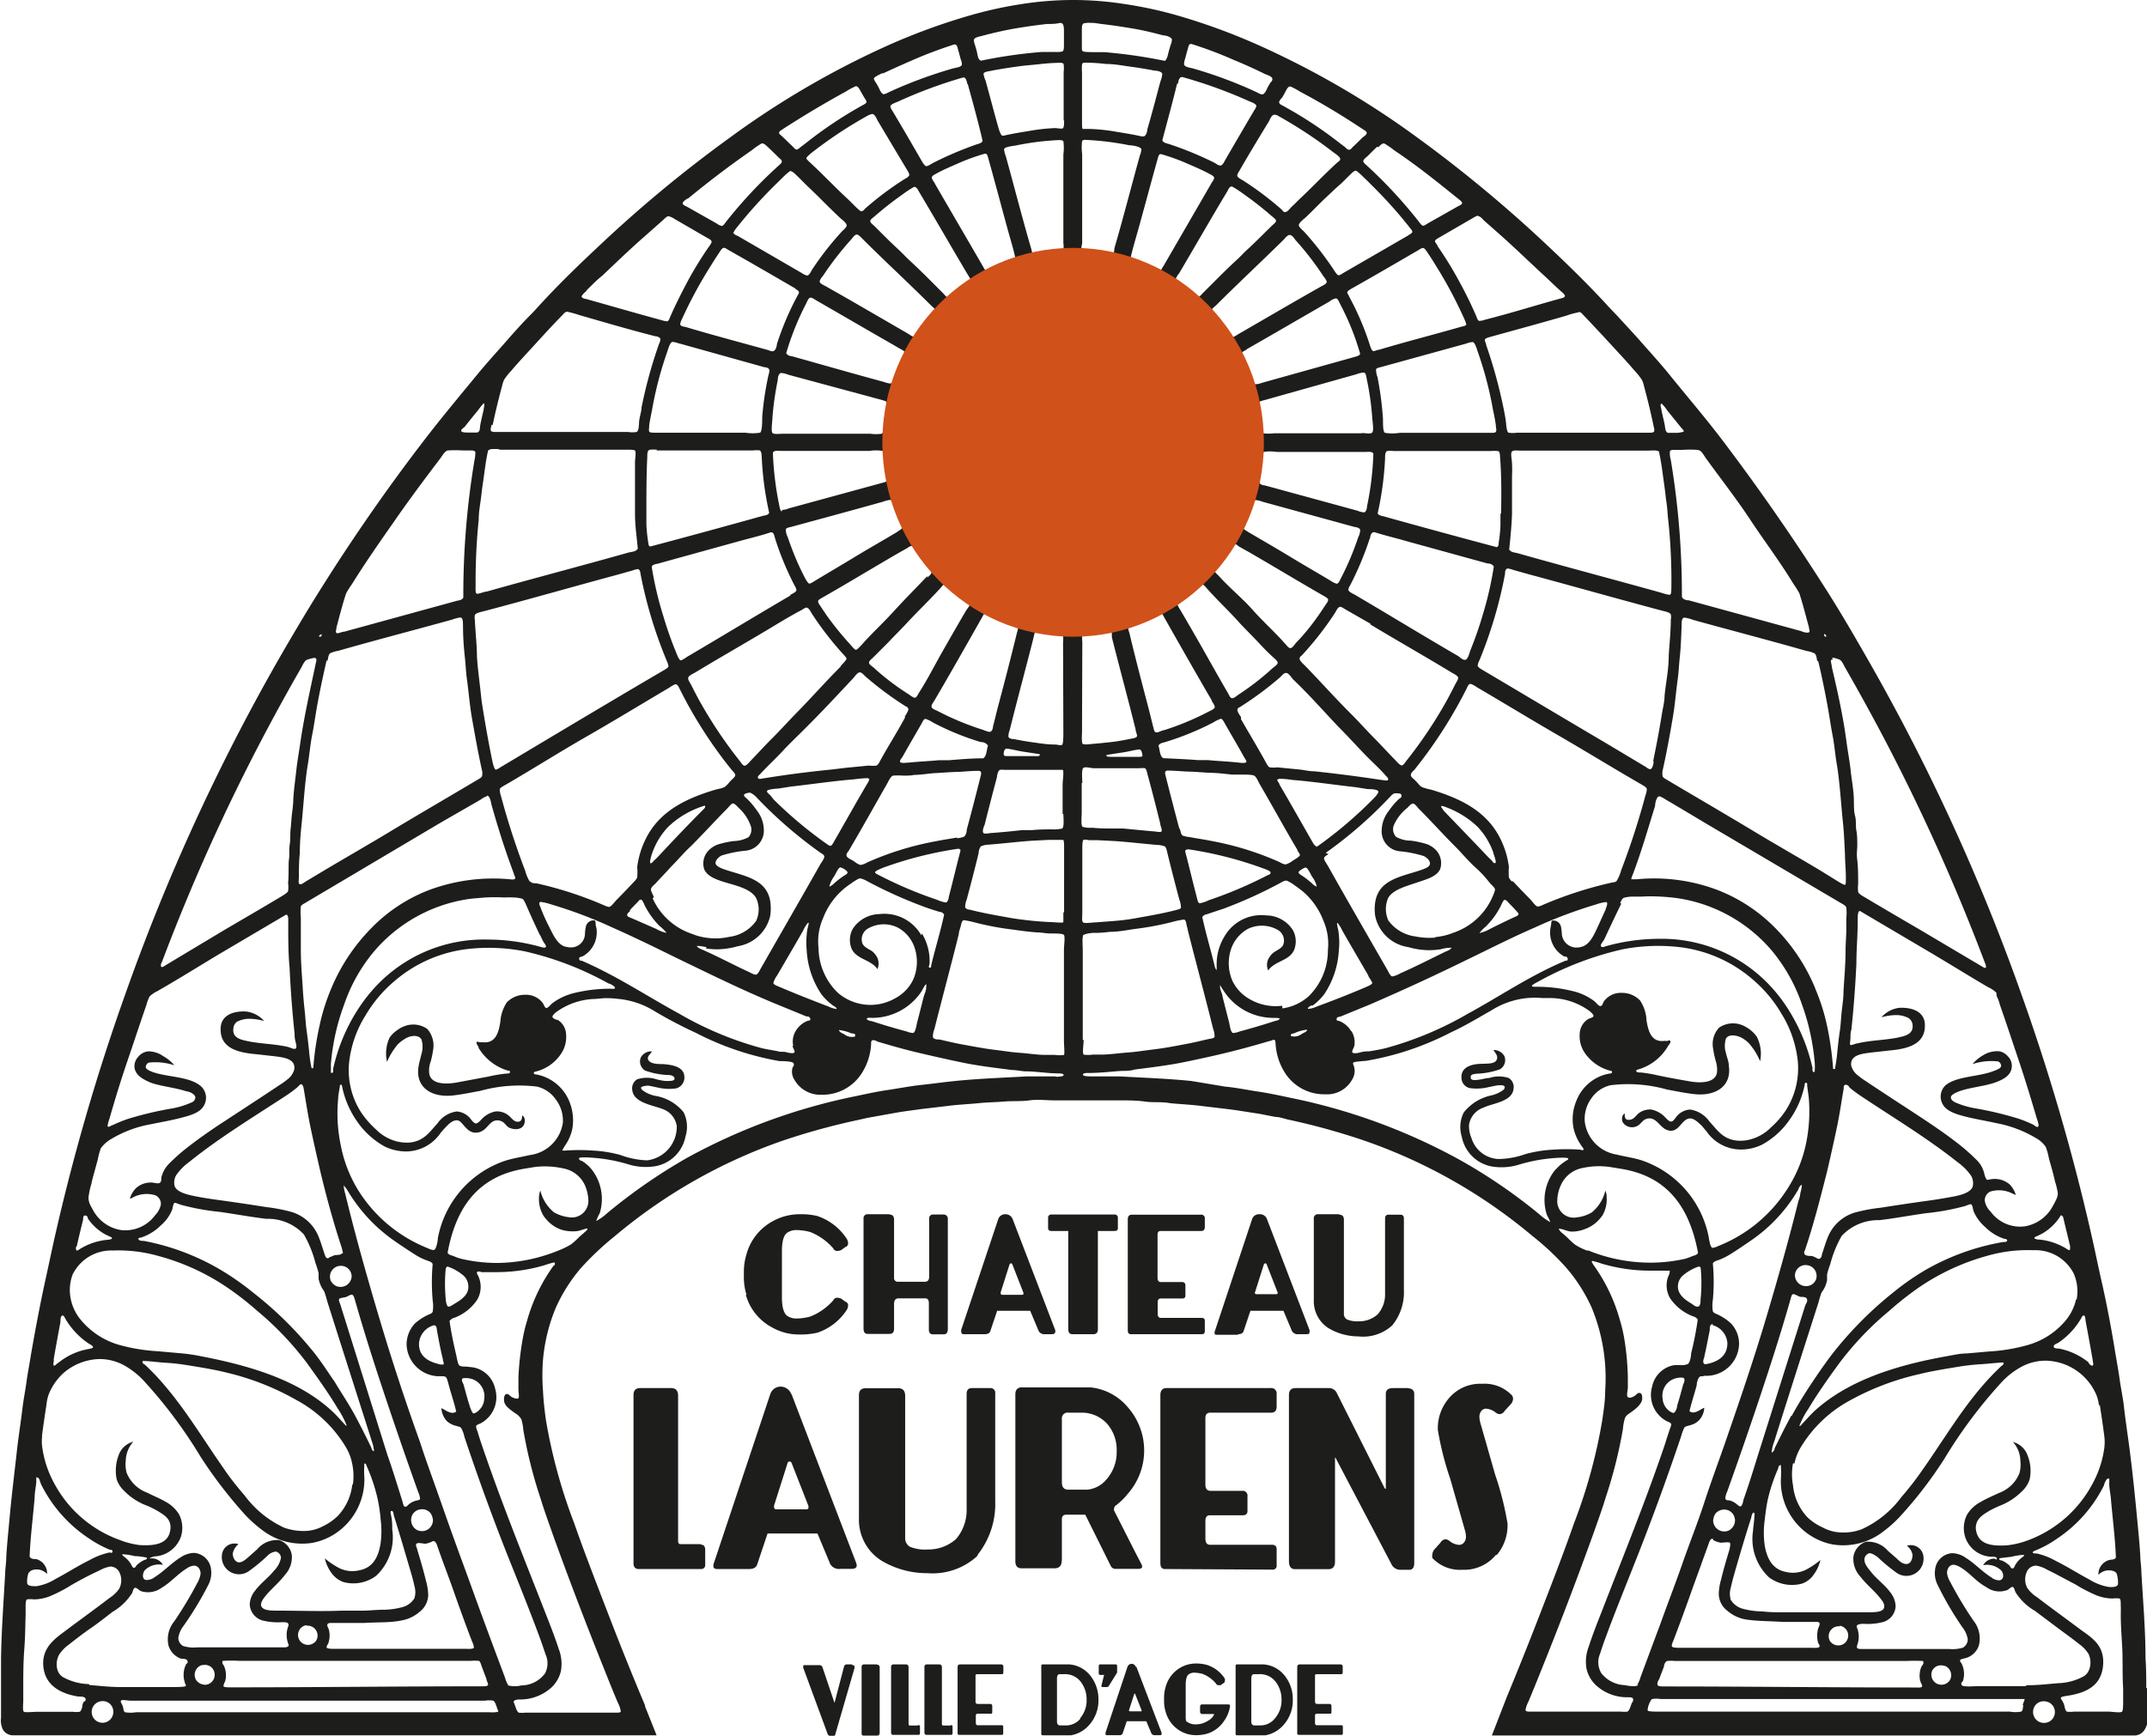 <svg xmlns="http://www.w3.org/2000/svg" viewBox="0 0 144.95 117.22"><defs><style>.cls-1{fill:#1d1d1b;}.cls-2{fill:#d0511a;}</style></defs><title>logo_chateau_2</title><g id="Calque_2" data-name="Calque 2"><g id="Calque_1-2" data-name="Calque 1"><g id="Calque_1-3" data-name="Calque 1"><path class="cls-1" d="M144.9,114c0-.67,0-1.32-.05-2,0-2-.18-4-.28-5.85,0-.32-.06-.64-.07-1-.05-.94-.15-1.9-.24-2.85-.15-1.55-.31-3.1-.51-4.62-.12-.9-.26-1.81-.36-2.72-.07-.6-.2-1.19-.28-1.77s-.19-1.18-.29-1.77c-.28-1.74-.61-3.49-1-5.17-.25-1.14-.48-2.26-.74-3.37a142.17,142.17,0,0,0-4.66-15.88,138.54,138.54,0,0,0-10.35-22.52c-1-1.75-2-3.46-3.08-5.13q-3.2-5-6.75-9.68c-1.18-1.55-2.43-3-3.67-4.54-.62-.75-1.28-1.47-1.92-2.2-.48-.54-1-1.09-1.47-1.61l-.5-.52c-1.3-1.43-2.69-2.79-4.1-4.12a90.47,90.47,0,0,0-9-7.47A58.83,58.83,0,0,0,85.3,3.2a42.05,42.05,0,0,0-6-2.21A27.57,27.57,0,0,0,75.91.27,22.63,22.63,0,0,0,72.6,0h-.28A22.74,22.74,0,0,0,69,.27,27.57,27.57,0,0,0,65.63,1a42.5,42.5,0,0,0-6,2.21A58.83,58.83,0,0,0,49.28,9.29a88.22,88.22,0,0,0-9,7.47c-1.41,1.32-2.8,2.68-4.1,4.12-.16.18-.33.35-.5.52-.51.52-1,1.07-1.47,1.61-.64.73-1.3,1.45-1.92,2.2-1.24,1.51-2.49,3-3.67,4.54q-3.57,4.65-6.75,9.68c-1.06,1.67-2.08,3.39-3.08,5.13A138.54,138.54,0,0,0,8.48,67.08,142.17,142.17,0,0,0,3.82,83c-.26,1.11-.49,2.24-.74,3.37-.37,1.69-.7,3.44-1,5.17-.09.59-.21,1.18-.29,1.77S1.6,94.44,1.53,95c-.11.91-.25,1.82-.36,2.72C1,99.28.8,100.83.66,102.38c-.09,1-.19,1.9-.24,2.85,0,.32-.06.64-.07,1C.25,108.06.1,110.05.07,112c0,.63,0,1.29,0,2s0,1.36,0,2a1.37,1.37,0,0,0,.16.86.82.82,0,0,0,.69.33c.69,0,1.35,0,2.06,0H44.33l-.78-1.95s0,0,0-.07c-.82-1.94-1.62-3.93-2.38-5.9-.82-2.13-1.66-4.27-2.41-6.42a36.3,36.3,0,0,1-1.9-6.93c-.09-.65-.17-1.31-.2-2a13.24,13.24,0,0,1,0-2.09,11.79,11.79,0,0,1,.87-3.53,11.11,11.11,0,0,1,1.72-2.7,20.16,20.16,0,0,1,2.28-2.14,35.84,35.84,0,0,1,11.26-6.41A45.41,45.41,0,0,1,58,75.62c.3-.07.6-.14.91-.19l1-.18c.36-.06.77-.15,1.54-.25l.81-.11,1.61-.19c.74-.1,1.49-.13,2.2-.2.55-.06,1.11-.06,1.71-.11s1.15,0,1.73-.08,1.06,0,1.71,0c.23,0,1,0,1.17,0h1.46c.65,0,1.18,0,1.71,0s1.18,0,1.73.08,1.15,0,1.71.11c.71.07,1.46.1,2.2.2l1.61.19.61.08,1.62.25,1.07.21c.31,0,.61.13.91.19a45.23,45.23,0,0,1,5.18,1.44,35.84,35.84,0,0,1,11.26,6.41,17.81,17.81,0,0,1,2.28,2.14,11.11,11.11,0,0,1,1.72,2.7,12.49,12.49,0,0,1,.91,5.62c0,.7-.11,1.36-.2,2a35.9,35.9,0,0,1-1.9,6.93c-.75,2.15-1.59,4.3-2.41,6.42-.69,1.78-1.41,3.58-2.14,5.34l-1,2.58H142c.71,0,1.37,0,2.06,0a.81.81,0,0,0,.69-.33A1.37,1.37,0,0,0,145,116c0-.68,0-1.37,0-2Zm-2.59-14.15s.08,0,.09,0a3,3,0,0,1,0,.33c0,.32.08.66.11,1,.11,1.32.29,2.67.34,4-.08.17-.3.13-.45.17a1,1,0,0,0-.73,1,1,1,0,0,1,.34-.23c.27-.12.74-.1.89.14a2,2,0,0,1,.09.73c-.05.19-.35.2-.62.18a3.57,3.57,0,0,1-1.29-.49c-.78-.41-1.48-.87-2.29-1.27a4.79,4.79,0,0,0-1.28-.5c-.1,0-.25,0-.27-.06s.1-.11.17-.14a7.15,7.15,0,0,0,1.42-.77,9.28,9.28,0,0,0,3.22-3.64c0-.09.15-.4.21-.42Zm-.55-5c.11.71.22,1.46.31,2.16a3.25,3.25,0,0,1,0,.76,7,7,0,0,1-.82,2.47,8.13,8.13,0,0,1-4.42,3.81,5.7,5.7,0,0,1-1.34.31c-1.13.07-2-.09-2.1-1.15,0-.58.38-.85.75-1.08s.56-.3.84-.43a4.36,4.36,0,0,0,1.54-1,1.91,1.91,0,0,0,.5-.77,2.75,2.75,0,0,0-.12-1.61,1.43,1.43,0,0,0-1-.94,1.93,1.93,0,0,1,.5,1.28,2.13,2.13,0,0,1-.06.82,2.34,2.34,0,0,1-1.38,1.34c-.41.2-.84.37-1.22.6a2.32,2.32,0,0,0-.94.87,2,2,0,0,0-.13,1.49,1.93,1.93,0,0,0,1.81,1.35c.12,0,.35,0,.33.13s-.1,0-.14,0a.86.86,0,0,0-.78.44,1.38,1.38,0,0,1,1.24.38c.16.24.17.59-.14.64a.83.83,0,0,1-.54-.19c-.64-.4-1.12-.95-1.74-1.33a1.64,1.64,0,0,0-.92-.31,1.24,1.24,0,0,0-1.15,1.13,1.74,1.74,0,0,0,.17,1,21.65,21.65,0,0,0,1.69,2.89,1.77,1.77,0,0,1,.35.8.66.66,0,0,1-.33.56,2.41,2.41,0,0,1-.93.09h-5.83c-.2,0-.34,0-.38-.08s0-.09,0-.17a1.63,1.63,0,0,0,0-1.17s-.07-.11,0-.18.24-.1.42-.1a4.25,4.25,0,0,0,1.33-.12,1.17,1.17,0,0,0,.85-1.08,1.65,1.65,0,0,0-.37-.94c-.4-.53-.87-.84-1.28-1.35-.15-.19-.47-.54-.46-.86a.46.46,0,0,1,.34-.42c.17,0,.4.15.55.26a12.31,12.31,0,0,0,1.32,1.09,1.16,1.16,0,0,0,1.78-1.09.85.85,0,0,0-1.12-.76,1,1,0,0,1,.38.6c0,.3-.12.64-.43.63s-.51-.26-.66-.39l-.57-.5a1.76,1.76,0,0,0-1.49-.61h0a1.27,1.27,0,0,0-.84,1,1.74,1.74,0,0,0,.46,1.34c.39.52.9.91,1.31,1.42.11.14.33.38.31.61,0,.4-.66.39-1.14.39-1.48,0-2.91,0-4.31,0-.47,0-.94,0-1.4,0s-.92,0-1.39-.06a5.14,5.14,0,0,1-1.28-.17,1.36,1.36,0,0,1-.84-.61,1.42,1.42,0,0,1,0-.82c.06-.27.13-.54.19-.76.4-1.41.76-2.63,1.2-4,0-.07.07-.32.15-.31s.07.14.05.25c0,.29-.07.66-.09,1a3.55,3.55,0,0,0,1.09,3.13,2.61,2.61,0,0,0,2.2.42,1.57,1.57,0,0,0,.8-.6,2.63,2.63,0,0,0,.46-1,5.33,5.33,0,0,1-1,.67,2,2,0,0,1-1.35.13c-.87-.17-1.27-.88-1.42-1.85a6.35,6.35,0,0,1,0-1.57c.06-.51.12-1,.21-1.42a11.43,11.43,0,0,1,.71-2.14c0-.08.05-.24.18-.23a7.3,7.3,0,0,1,0,1,4.36,4.36,0,0,0,1.91,3.7,4.25,4.25,0,0,0,1.59.66,4.41,4.41,0,0,0,3.46-.91,8,8,0,0,0,1.17-1.07,28.34,28.34,0,0,0,2.92-3.82,32.15,32.15,0,0,1,3.84-5.14,5.16,5.16,0,0,1,1.25-1,3.44,3.44,0,0,1,1.78-.47,3.8,3.8,0,0,1,3.41,2.38,2.82,2.82,0,0,1,.15.68ZM136.65,105c0,.11-.11.15-.18.21a1.7,1.7,0,0,0-.41.47c-.05.09-.09.25-.2.24s-.13-.12-.18-.18a1.91,1.91,0,0,0-.49-.34c-.12-.05-.24,0-.2-.17l.82-.1a4.32,4.32,0,0,1,.84-.13Zm-5,8.45a.68.68,0,0,1-1.21-.61.65.65,0,0,1,.68-.37.7.7,0,0,1,.25.06.68.68,0,0,1,.28.92Zm-2,.06c0,.14.16.3.11.39s-.31.06-.49.06c-5.7,0-11.21-.07-16.86-.07-.21,0-.43,0-.49-.08s0-.29.1-.42c.12-.33.21-.55.32-.85,0-.14.1-.33.21-.37a2.23,2.23,0,0,1,.52,0h15.63a10.18,10.18,0,0,1,1.12,0c.09.14,0,.25-.09.36a1.6,1.6,0,0,0-.09,1ZM115.37,83.59a6.85,6.85,0,0,0-4.48-5.21c-.53-.18-1.14-.26-1.75-.41A2.58,2.58,0,0,1,107,75.81a2.34,2.34,0,0,1,.44-1.64,2.14,2.14,0,0,1,1.28-.88,9.63,9.63,0,0,1,3.83.29c.61.11,1.21.24,1.85.31,1.38.15,2.52-.5,2.32-1.91,0-.27-.13-.57-.2-.88a1.62,1.62,0,0,1,0-.95c.16-.32.67-.25,1-.1a2.19,2.19,0,0,1,.56.41,4.36,4.36,0,0,1,.75,1.21A2.52,2.52,0,0,0,118.6,70a2.3,2.3,0,0,0-1.06-.8,1.66,1.66,0,0,0-1.48.2,1.63,1.63,0,0,0-.4,1.43,6.57,6.57,0,0,0,.16.77,2,2,0,0,1,.1.82c-.11.71-1.07.74-1.82.61s-1.38-.24-2.19-.41a9,9,0,0,0-1.1-.19c-.14,0-.33,0-.34-.1s.06-.08.14-.11a3.44,3.44,0,0,0,2-1.57c.05-.08.23-.28.15-.36s-.13,0-.17,0a.5.5,0,0,1-.19,0c-.92.13-1.12-.66-1.24-1.38a2.63,2.63,0,0,0-.43-1.34,1.68,1.68,0,0,0-1.25-.52,1.41,1.41,0,0,0-1.2.58c-.06.09-.09.29-.22.31s-.31-.24-.41-.32a3.93,3.93,0,0,0-1.56-.71,9.78,9.78,0,0,0-2.37-.27c-.15,0-.29,0-.3-.06s.33-.24.43-.29a21.57,21.57,0,0,1,5.69-2.18,12.57,12.57,0,0,1,3.65-.17,9.18,9.18,0,0,1,5.17,2.23,9,9,0,0,1,1.92,2.3,7.61,7.61,0,0,1,1.09,3.15,5.26,5.26,0,0,1-.81,3.37,5.87,5.87,0,0,1-1,1.15,3.05,3.05,0,0,1-1.33.79,2.59,2.59,0,0,1-.93.1c-1-.09-1.36-.73-1.89-1.29a1.94,1.94,0,0,0-1.3-.81,1.27,1.27,0,0,0-1,.58c-.08.09-.17.24-.3.23s-.22-.12-.32-.21a1.79,1.79,0,0,0-1-.6,1.25,1.25,0,0,0-.83.23c-.22.16-.32.42-.62.46s-.36-.11-.35-.42c-.21.1-.21.41-.14.58a.75.75,0,0,0,1,.25c.17-.08.29-.29.46-.4a.64.64,0,0,1,.52-.08c.47.15.66.77,1.24.81s.76-.71,1.24-.82c.31-.07.61.24.78.39s.27.31.42.47a2.82,2.82,0,0,0,2.33,1.23,3.22,3.22,0,0,0,1.44-.34,5.41,5.41,0,0,0,1.86-1.7,6.11,6.11,0,0,0,1-2.33c0-.09,0-.14.1-.13s.06.08.07.2.07.52.1.75a10.73,10.73,0,0,1-.17,3.1,9,9,0,0,1-1.31,3.17,9.78,9.78,0,0,1-4.61,3.79,1.19,1.19,0,0,1-.41.13c-.17-.05-.22-.62-.27-.8Zm.25,5.9h0a1.35,1.35,0,0,1,1,1.22c0,.84-.59,1.21-1.27,1.38-.07,0-.24.08-.31,0s-.06-.22,0-.37c.15-.64.26-1.25.39-1.88,0-.19,0-.44.22-.41Zm-.81-1.79c0,.2,0,.52-.18.54s-.34-.15-.44-.21c-.39-.23-.88-.56-.91-1.11a1,1,0,0,1,.31-.76,3.2,3.2,0,0,1,1.1-.63s.11,0,.13.12a10.81,10.81,0,0,1,0,2ZM91.21,69.62a1.61,1.61,0,0,0-.82-.68c-.06,0-.17,0-.15-.14s.17-.12.26-.15l2-.82c2.31-1,4.47-2,6.69-3.09,1.45-.7,2.9-1.44,4.42-2.1a31.68,31.68,0,0,1,4.14-1.56,3.14,3.14,0,0,1,.66-.16c.22,0,0,.39,0,.48l-.54,1.19c-.24.5-.49,1.12-1,1.32a1.33,1.33,0,0,1-.49.08,1,1,0,0,1-.93-.85,4.24,4.24,0,0,0-.06-.54.53.53,0,0,0-.6-.43c-.07.07-.06.19-.07.3a2,2,0,0,0-.06.32,1.85,1.85,0,0,0,.94,1.8c.08,0,.22,0,.24.16s-.12.11-.18.14c-2.38,1-4.39,2.39-6.58,3.58a23,23,0,0,1-5.55,2.32c-.34.08-.67.14-1.1.21-.15,0-.35,0-.59.07s-.49.08-.54,0,.1-.31.13-.42a1.41,1.41,0,0,0-.18-1Zm-4.65-1.7a3.47,3.47,0,0,1-2.09-.39,2.84,2.84,0,0,1-1.26-1.28,3,3,0,0,1-.11-2.12,2.47,2.47,0,0,1,1.15-1.4,2.16,2.16,0,0,1,2,.06.83.83,0,0,1,.39,1c-.12.29-.51.4-.71.58a1.47,1.47,0,0,0-.31.41.94.94,0,0,0,0,.76c.47-.7,1.56-.64,1.8-1.54a1.57,1.57,0,0,0-.13-1.18,2.15,2.15,0,0,0-1.8-1,2.87,2.87,0,0,0-2.83,1.43,3.6,3.6,0,0,0-.52,1.95c0,.12,0,.29,0,.31s-.09-.11-.11-.17c-.28-1.17-.61-2.25-.86-3.41a.43.43,0,0,1,.31-.19l1.14-.38a30.69,30.69,0,0,0,3.85-1.75c.13-.07.29-.17.42-.13a2.49,2.49,0,0,1,.53.32c.18.12.34.25.49.36a4.87,4.87,0,0,1,1.43,2,3.92,3.92,0,0,1,.31,2,4.33,4.33,0,0,1-1.32,3.14,3.38,3.38,0,0,1-1.75.8Zm1.69,1.61c0,.14-.22.21-.36.29a.83.83,0,0,1-.73.15c-.07-.16.11-.16.24-.2a2.41,2.41,0,0,1,.85-.23Zm-1.87-.73c0,.1-.28.14-.34.16-.83.27-1.54.48-2.36.7a1.29,1.29,0,0,1-.42.1c-.18,0-.23-.54-.29-.76-.16-.61-.27-1.06-.43-1.68,0-.16-.14-.42-.17-.62,0,0,0-.25,0-.2s.19.33.29.48A4,4,0,0,0,86,68.74c.12,0,.4,0,.41.06ZM73.07,57.38c0-.22,0-.56.06-.64s.35,0,.43,0h.55l1.17.06c1,.07,1.89.18,2.84.26a1.48,1.48,0,0,1,.52.1c.11.08.14.32.18.47.27,1.1.52,2.07.8,3.12a1.57,1.57,0,0,1,.11.53c0,.1-.17.13-.31.17-.91.24-1.87.4-2.81.57s-1.69.19-2.62.27c-.24,0-.77.09-.87,0s-.05-.42-.05-.64V57.38Zm0-4.5c0-.2-.06-.86.05-1s.52,0,.74,0h.8c.35,0,.77,0,1.17,0s.81,0,1.14,0a1.07,1.07,0,0,1,.33,0c.11.06.15.34.19.48.3,1.09.57,2.17.84,3.25,0,.15.15.43.09.53s-.42,0-.6,0l-2-.19c-.23,0-.46,0-.68,0-.49,0-.86,0-1.39-.05a2.08,2.08,0,0,1-.66-.06c-.13-.11-.06-.7-.06-1V52.87Zm0-9.54a2,2,0,0,1,0-.45c.07-.12.28-.09.48-.12.45-.05,1-.14,1.3-.18s.18.29.23.51c.52,2.06,1.08,4.11,1.59,6.17,0,.14.12.35.09.45s-.2.13-.36.16c-.45.09-.91.18-1.36.23s-.91.1-1.44.14a1.32,1.32,0,0,1-.49,0c-.11-.09-.06-.6-.06-.87ZM79.58,18.5c1.09-1.84,2.19-3.77,3.28-5.58.06-.1.14-.36.33-.32h0a7.18,7.18,0,0,1,.79.52,22.33,22.33,0,0,1,1.85,1.45c.09.08.32.23.32.34s-.2.25-.3.35c-.57.56-1.1,1.1-1.66,1.61-.22.2-.42.43-.66.65-.48.44-.88.83-1.33,1.28l-1,1c-.08.08-.24.29-.37.29s-.28-.2-.38-.28c-.27-.22-.47-.37-.76-.57-.12-.08-.34-.19-.34-.32a1.33,1.33,0,0,1,.21-.41ZM78.52,18c-.08.14-.16.33-.29.35s-.34-.15-.46-.2c-.34-.16-.63-.28-1-.41-.17-.07-.38-.08-.46-.24.13-.61.31-1.2.48-1.8.46-1.64.9-3.31,1.36-4.95.06-.2.08-.39.28-.33a14,14,0,0,1,1.87.69c.44.19.88.38,1.31.61.15.08.35.17.36.28s-.15.3-.21.42L78.53,18Zm3.56,2.64c1.54-1.54,3.11-3,4.62-4.49.06-.07.24-.31.4-.28s.29.25.37.35a19.81,19.81,0,0,1,1.84,2.38c.08.12.27.33.26.45s-.24.22-.35.28c-1.9,1.07-3.7,2.13-5.59,3.22-.12.07-.31.22-.43.21s-.29-.3-.37-.42c-.24-.33-.45-.6-.7-.9-.06-.07-.34-.34-.34-.46s.19-.25.3-.35Zm6.76,36.48c-.09,0-.16-.14-.21-.22-.77-1.34-1.48-2.61-2.25-3.92,0-.09-.16-.24-.15-.3s.12-.08.15-.09a6.4,6.4,0,0,1,.87.08c1.47.12,2.82.33,4.27.49l.82.13c.2,0,.43,0,.63.08s0,.26-.06.37l-.25.26a28,28,0,0,1-3.5,3c-.1.07-.23.19-.32.18Zm.06,2.76a.91.91,0,0,1-.32-.22,5.87,5.87,0,0,0-.61-.48c-.08-.06-.29-.16-.3-.26s.34-.3.45-.33.22.18.28.28.12.23.18.33a1.68,1.68,0,0,1,.32.69ZM83.79,48.44c-.06-.1-.26-.37-.25-.5s.1-.15.17-.19a22.45,22.45,0,0,0,2.7-2c.11-.09.27-.34.45-.3s.33.32.46.45c1.05,1,2,2.08,3,3.14.56.56,1.14,1.19,1.72,1.8s1.05,1,1.53,1.56c0,0,.21.18.14.27s-.34,0-.46,0c-1.5-.23-3-.42-4.48-.58-.34,0-.68-.08-1-.12l-1.54-.15a1.87,1.87,0,0,1-.51,0c-.13-.06-.22-.27-.31-.43-.55-1-1.09-1.88-1.63-2.83Zm.35,3c0,.13-.41.07-.6.05-.65-.07-1.42-.1-2-.16-.23,0-.47,0-.69,0-.75-.06-1.53-.09-2.32-.13-.24-.15-.22-.57-.32-.85.1-.18.33-.19.5-.25a19,19,0,0,0,3.2-1.31,2.4,2.4,0,0,1,.51-.25c.12,0,.23.25.29.35.42.74.84,1.44,1.26,2.2.06.11.2.29.18.37ZM85.07,32a10,10,0,0,0,.13-1c0-.15,0-.42.11-.48a2.75,2.75,0,0,1,.88,0l5.93,0c.27,0,.54-.05.6.13a20.41,20.41,0,0,1-.43,3.55c0,.15-.07.37-.18.4a1.23,1.23,0,0,1-.46-.11l-6.26-1.71c-.16,0-.34-.09-.37-.2a1.81,1.81,0,0,1,.06-.49ZM85,27.21c0-.11.18-.14.37-.19l6.22-1.75a1.56,1.56,0,0,1,.48-.11c.15,0,.17.28.21.47a19,19,0,0,1,.36,2.53c0,.2.14.91,0,1.05s-.5,0-.75.05l-.27,0c-.53,0-1.05,0-1.58,0h-4a3.21,3.21,0,0,1-.78,0c-.11-.06-.11-.32-.13-.47,0-.43-.06-.71-.13-1.08a2.2,2.2,0,0,1-.08-.51Zm7.5,9.15c0-.17.09-.48.33-.41.66.21,1.35.37,2,.56l5.59,1.54c.15,0,.36.05.43.22a23.43,23.43,0,0,1-.77,3.33,23.77,23.77,0,0,1-.8,2.29c-.08.2-.17.65-.36.67s-.36-.19-.5-.27c-2.34-1.36-4.61-2.75-6.94-4.12-.14-.08-.44-.2-.45-.35a.57.57,0,0,1,.1-.25,21.31,21.31,0,0,0,1.35-3.22Zm0,5.8c1.84,1.11,3.66,2.14,5.49,3.25.14.09.43.21.45.35s-.12.3-.18.43c-.22.43-.42.82-.63,1.2a30.05,30.05,0,0,1-2.69,4c-.08.1-.19.3-.31.3s-.38-.31-.47-.4c-.45-.46-.87-.92-1.3-1.36-.6-.6-1.15-1.23-1.73-1.8-1-1-2-2.12-3-3.15-.1-.1-.39-.35-.39-.49s.12-.2.15-.23a21.65,21.65,0,0,0,2.24-2.87c.08-.13.2-.44.39-.41a1.25,1.25,0,0,1,.27.15l1.75,1Zm-3,15.44.33-.24a29,29,0,0,0,4-3.53c.11-.11.21-.27.42-.26s.36,0,.37.16-.14.18-.21.26a5.2,5.2,0,0,0-.65.77,2.21,2.21,0,0,0-.48,1.41,1.35,1.35,0,0,0,1.23,1.32,7.78,7.78,0,0,1,1.61.32c.19.09.44.3.42.53s-.41.34-.62.42c-1.33.45-2.81.63-3.07,2.13a3.06,3.06,0,0,0,0,1,2.68,2.68,0,0,0,2.23,2.07,5.29,5.29,0,0,0,1.42.21,6.15,6.15,0,0,0,.75-.06A2.66,2.66,0,0,1,98,64c-.1.17-.3.21-.46.29-1,.49-2,1-3,1.44a1.64,1.64,0,0,1-.54.21c-.13,0-.26-.31-.34-.45-1.36-2.37-2.71-4.7-4-7-.08-.14-.28-.41-.27-.53s.2-.21.3-.28Zm7.38,5.72a4.82,4.82,0,0,1-1.32-.08,2.68,2.68,0,0,1-1.83-1.08,1.87,1.87,0,0,1,0-1.54c.32-.53,1.16-.76,1.87-1s1.39-.41,1.63-.93a1.28,1.28,0,0,0-.23-1.22,1.59,1.59,0,0,0-.75-.49,6.58,6.58,0,0,0-1-.21,2,2,0,0,1-1-.26.75.75,0,0,1-.16-.75A3,3,0,0,1,95,54.57c.11-.11.28-.32.41-.3s.29.26.38.35c.85.85,1.59,1.68,2.43,2.52.48.48.9,1,1.39,1.44s.69.7,1,1.08c.1.11.3.28.32.39s-.14.45-.19.57A4.43,4.43,0,0,1,98.09,63a4.1,4.1,0,0,1-1.17.28Zm.37-8.89s.1,0,.14,0a6.2,6.2,0,0,1,2.36,1.4,4.91,4.91,0,0,1,1.07,1.75c0,.1.25.65.13.7s-.17-.1-.26-.19l-.24-.23c-1-1.06-2-2.09-3-3.13C97.42,54.63,97.3,54.56,97.29,54.43Zm3.1,8.1a5.17,5.17,0,0,0,1-1.41,1.85,1.85,0,0,1,.17-.32c.14-.1.28.12.36.2s.3.3.45.47.19.19.19.27-.17.15-.29.2c-.58.27-1.12.53-1.65.8a2.48,2.48,0,0,1-.7.27,2.73,2.73,0,0,1,.48-.48Zm1.73-3a.76.76,0,0,1-.21-.28,4.27,4.27,0,0,1,0-.71,5.91,5.91,0,0,0-.5-1.74c-.87-1.91-2.6-2.83-4.74-3.47a4.31,4.31,0,0,1-.59-.16c-.19-.08-.26-.23-.46-.43s-.33-.26-.33-.41.18-.27.26-.37A31,31,0,0,0,99,46.53c.08-.16.14-.37.31-.34a1.78,1.78,0,0,1,.4.22c1.86,1.09,3.73,2.23,5.58,3.3S109,51.93,110.86,53c.15.09.3.17.32.28a1.23,1.23,0,0,1-.09.43,50.84,50.84,0,0,1-1.64,5.06,2.76,2.76,0,0,1-.31.73c-.09.09-.25.08-.4.12a26.43,26.43,0,0,0-4.58,1.49,1,1,0,0,1-.33.11c-.15,0-.38-.34-.5-.47-.43-.44-.78-.8-1.19-1.24ZM109.38,61c.06-.14.13-.32.25-.37a2.29,2.29,0,0,1,.56-.08c.21,0,.43,0,.62,0a11.38,11.38,0,0,1,1.3,0,12.23,12.23,0,0,1,1.29.13,10.36,10.36,0,0,1,6.24,3.54,11.51,11.51,0,0,1,2,3.57,15.49,15.49,0,0,1,.88,4,4.05,4.05,0,0,1,0,.48c0,.12,0,.12-.06.12s-.07,0-.09-.1,0-.12,0-.16a12.56,12.56,0,0,0-1.66-4,10.41,10.41,0,0,0-1.32-1.68A10,10,0,0,0,112,63.4a13.4,13.4,0,0,0-3.62.51s-.22.11-.29,0,.15-.35.17-.39a3.86,3.86,0,0,0,.2-.41c.34-.72.64-1.36,1-2.09Zm13.17,5.74a12.62,12.62,0,0,0-2.63-4,11.06,11.06,0,0,0-4-2.65,12.1,12.1,0,0,0-5.42-.71c-.11,0-.3,0-.35,0s.05-.25.09-.34c.57-1.51,1-3,1.5-4.62,0-.18.1-.68.32-.64a2.59,2.59,0,0,1,.42.23c.93.54,1.87,1.11,2.76,1.64L124.31,61c.14.08.31.17.34.29a3.29,3.29,0,0,1,0,.71c0,.25,0,.51,0,.73,0,.49-.05,1-.05,1.42,0,1-.09,1.88-.14,2.81,0,.44-.07.9-.12,1.34s-.06.89-.13,1.34-.11.87-.16,1.31a11.3,11.3,0,0,1-.15,1.13c0,.1,0,.12-.08.11s-.06,0-.07-.14a21.34,21.34,0,0,0-.39-2.73,13.76,13.76,0,0,0-.8-2.54ZM111.64,51.41c0,.16-.08.51-.21.53s-.25-.11-.37-.18l-2.56-1.53c-2.83-1.67-5.58-3.31-8.43-5-.12-.07-.29-.17-.31-.28a1.22,1.22,0,0,1,.13-.38,29.72,29.72,0,0,0,1.72-5.82c0-.12,0-.32.18-.36a1.8,1.8,0,0,1,.38.1l1,.28c3,.81,6,1.66,9,2.46.22.06.55.11.63.26a.88.88,0,0,1,0,.36c0,.85-.1,1.7-.14,2.44,0,.95-.19,1.78-.28,2.69,0,.4-.12.85-.19,1.29-.17,1.08-.37,2.1-.58,3.13ZM101.3,34.66c0,.28,0,.55,0,.81a8.57,8.57,0,0,1-.12,1.17c0,.12,0,.25-.13.31-2.53-.67-5.09-1.37-7.6-2.07-.16-.05-.35-.05-.44-.21a21.62,21.62,0,0,0,.5-3.7c0-.24,0-.42.13-.51a1.49,1.49,0,0,1,.45,0l6.53,0a2.55,2.55,0,0,1,.48,0c.18,0,.16.26.18.5.09,1.18.09,2.51.06,3.75ZM101,29.15c-.05.09-.23.08-.39.08l-1.39,0c-1.63,0-3.11,0-4.72,0a3.18,3.18,0,0,1-1,0c-.17-.13-.11-.74-.14-1.08A23,23,0,0,0,93,25.47a1.48,1.48,0,0,1-.1-.5c0-.11.17-.14.33-.18L99,23.2a1.26,1.26,0,0,1,.44-.1c.16.07.26.46.33.66a24.41,24.41,0,0,1,1,3.77c.07.37.17.79.22,1.21,0,.16.07.34,0,.41Zm-2-7.26c0,.11-.21.14-.33.17-1.88.54-3.69,1-5.57,1.56-.13,0-.31.12-.41.08s-.19-.34-.23-.47A18.79,18.79,0,0,0,91.07,20c0-.07-.12-.17-.11-.26s.16-.17.27-.24c1.55-.87,3-1.72,4.5-2.59.11-.06.26-.18.36-.16s.19.17.26.27c.21.31.41.62.59.92a29.23,29.23,0,0,1,1.92,3.6,1.5,1.5,0,0,1,.13.37Zm-3.91-6-4.39,2.54c-.1.06-.25.17-.34.16s-.27-.3-.34-.41a21.79,21.79,0,0,0-2-2.56c-.09-.09-.34-.28-.33-.43s.31-.38.44-.49c.48-.45,1-1,1.42-1.39s.58-.56,1-.92l.7-.69c.07-.06.2-.19.31-.17h0a3.65,3.65,0,0,1,.52.46c.18.16.35.34.5.49a30.67,30.67,0,0,1,2.58,2.87c.07.1.2.22.19.31s-.19.18-.27.22ZM84.16,23.59l.4-.23c1.75-1,3.46-2,5.2-3a1,1,0,0,1,.43-.21c.14,0,.24.3.31.43a17.18,17.18,0,0,1,1.33,3.32c-.07.13-.23.16-.36.2l-6.26,1.75a1.47,1.47,0,0,1-.46.1c-.14,0-.21-.37-.26-.49a13.22,13.22,0,0,0-.56-1.31,1,1,0,0,1-.12-.26c0-.12.24-.21.35-.28Zm.33,10.7c.07-.21.13-.52.31-.52a2.24,2.24,0,0,1,.46.12l6.2,1.7c.08,0,.34.06.37.19a1.2,1.2,0,0,1-.13.5c-.06.18-.12.34-.17.48a18.73,18.73,0,0,1-1,2.29c-.07.13-.16.37-.29.37a1.49,1.49,0,0,1-.42-.21c-.95-.57-1.86-1.09-2.78-1.65s-1.85-1.09-2.78-1.64c-.11-.07-.33-.19-.34-.3a1.57,1.57,0,0,1,.18-.44,8.53,8.53,0,0,0,.36-.88Zm-.28,2.93c1.73,1,3.38,2,5.12,3,.15.09.33.17.34.29a.52.52,0,0,1-.12.25l-.44.66c-.51.74-1,1.36-1.62,2-.09.11-.25.36-.38.35s-.26-.21-.35-.3-.21-.24-.31-.34c-.65-.69-1.32-1.31-1.93-2S83,39.69,82.29,38.9c-.11-.12-.29-.25-.29-.37s.22-.31.33-.45c.24-.3.46-.58.67-.9.08-.12.23-.44.39-.42s.14.07.21.12l.6.34Zm-.51,4.86c.38.41.85.87,1.27,1.32s.64.67,1,1c.11.11.29.24.29.36s-.22.26-.33.35a18,18,0,0,1-2.3,1.79c-.11.07-.31.26-.45.25s-.21-.24-.28-.35c-.55-.94-1.08-1.89-1.6-2.81s-1.06-1.86-1.61-2.79c-.07-.12-.21-.32-.2-.43s.28-.26.39-.34c.3-.21.56-.43.82-.65s.33-.33.45-.32.27.21.36.31C82.22,40.57,83,41.29,83.7,42.08Zm-1.89,5.26c.07.12.22.32.2.43s-.28.22-.42.29a18.34,18.34,0,0,1-3,1.25c-.13,0-.41.18-.54.15s-.15-.21-.19-.36c-.12-.46-.23-.93-.34-1.35-.44-1.68-.86-3.27-1.27-5a1.76,1.76,0,0,1-.1-.45c0-.15.33-.19.51-.26a11.39,11.39,0,0,0,1.1-.46c.13-.06.43-.26.57-.22s.22.25.29.37c1.06,1.87,2.1,3.7,3.19,5.57ZM77.14,51c0,.13-.17.11-.32.11s-.64,0-1,0-.4,0-.7,0-.47,0-.41-.13l1.12-.17c.39-.06.77-.17,1.09-.2.17,0,.19.33.22.44ZM79.63,56c-.33-1.23-.62-2.36-.93-3.58-.06-.22-.08-.38.14-.38.5,0,1,.06,1.47.07s1,.07,1.45.08.95.07,1.42.12c.23,0,.48,0,.72,0s.52,0,.72.05.32.43.44.62c.86,1.47,1.69,3,2.53,4.41,0,.09.18.27.17.36s-.36.3-.45.35a1.55,1.55,0,0,1-.52.28,1.12,1.12,0,0,1-.4-.16,20.35,20.35,0,0,0-4.66-1.44c-.44-.09-.94-.16-1.42-.25a1.88,1.88,0,0,1-.46-.1c-.12-.07-.15-.3-.2-.49Zm.56,1.35a25.53,25.53,0,0,1,5,1.26c.16.06.59.19.59.32s-.13.14-.23.19a28.29,28.29,0,0,1-3.93,1.67A2.49,2.49,0,0,1,81,61c-.11,0-.16-.23-.19-.36-.29-1.1-.52-2.1-.8-3.16a.16.16,0,0,1,.18-.11Zm8.43,10.56a3.91,3.91,0,0,0,.77-.75,5.88,5.88,0,0,0,1-3,4.57,4.57,0,0,0,0-1,3,3,0,0,0-.06-.44s-.14-.53,0-.36a2.45,2.45,0,0,1,.3.5c.57,1,1.16,2,1.74,3,0,.1.28.43.27.53s-.31.22-.47.29c-1.1.47-2.17.89-3.29,1.3a1.47,1.47,0,0,1-.58.15c0-.14.17-.18.26-.24Zm33.26,16.45c.58-1.73,1-3.4,1.47-5.24.21-.9.44-1.93.65-2.92s.3-1.71.47-2.66c0-.13,0-.32.18-.28s.19.17.26.22a9.46,9.46,0,0,0,.79.58c2.19,1.46,4.45,2.82,6.47,4.43a3.78,3.78,0,0,1,.91.92,1,1,0,0,1,.1.73c-.14.39-.79.57-1.27.66s-1.12.2-1.63.27c-1.16.16-2.17.31-3.31.49a11.35,11.35,0,0,0-1.61.29,2.84,2.84,0,0,0-2,1.81c-.12.29-.24.71-.36,1.06,0,.12-.07.28-.19.29s-.15-.06-.23-.09l-.23-.1c-.14,0-.46,0-.52-.13s0-.2.05-.32Zm-.95,11.25c-.39.72-.76,1.46-1.12,2.2,0,.09-.08.24-.2.28a2.38,2.38,0,0,1,.16-.7l.21-.67c.92-2.92,1.86-5.85,2.79-8.76a6.75,6.75,0,0,1,.21-.68s0,0,0,0a1.91,1.91,0,0,0,.37-.83c0-.12,0-.24,0-.38a5.35,5.35,0,0,1,.21-.68,7.79,7.79,0,0,1,.78-1.93,3.37,3.37,0,0,1,2.55-1.06c1-.12,2.07-.32,3.14-.47a15.93,15.93,0,0,0,2.66-.49,2.79,2.79,0,0,1,.34-.12c.15,0,.16.33.21.47a2.88,2.88,0,0,0,.77,1.06,3.25,3.25,0,0,0,1.31.81s.2,0,.19.12-.24.08-.36.11A16,16,0,0,0,130,85.76a17.45,17.45,0,0,0-2.23,1.56A25.18,25.18,0,0,0,124,91.06c-.56.69-1.08,1.44-1.59,2.2s-1,1.54-1.44,2.35Zm.22,3.22a3.42,3.42,0,0,1,.46-1.15,8.7,8.7,0,0,1,3.31-3.12,17.77,17.77,0,0,1,4.65-1.76c.84-.21,1.74-.35,2.7-.51.44-.07.94-.13,1.44-.16s1.08-.1,1.54-.12c.07.12-.06.19-.12.23a16.91,16.91,0,0,0-1.37,1.44c-1.48,1.73-2.67,3.75-4,5.63a20.82,20.82,0,0,1-1.4,1.8,6.88,6.88,0,0,1-2.66,2.16,3.5,3.5,0,0,1-1.39.22,2.77,2.77,0,0,1-1.26-.34,3.75,3.75,0,0,1-1-.66,3.65,3.65,0,0,1-1-2.19,4.06,4.06,0,0,1,0-1.48ZM122,85.44a.73.73,0,0,1,.59,1,.73.73,0,0,1-.33.34.75.75,0,0,1-1.08-.66A.72.72,0,0,1,122,85.44Zm-.44,2.14c.14,0,.38,0,.43.14s0,.22-.11.43l-3.19,10.1c-.31,1-.64,2.07-1,3.08,0,.13-.1.39-.18.4s-.17-.08-.25-.14a1.23,1.23,0,0,0-.52-.27c-.12,0-.23,0-.26-.14a1.28,1.28,0,0,1,.12-.43c.78-2.18,1.48-4.2,2.22-6.42s1.41-4.3,2.06-6.58c.06-.2.08-.38.23-.35s.24.12.41.17Zm-4.43,15a.77.77,0,0,1-.47.8.75.75,0,0,1-1-.7,1,1,0,0,1,.16-.47.78.78,0,0,1,.68-.26A.71.71,0,0,1,117.12,102.56ZM115.66,104a1.41,1.41,0,0,0,.51.18c.18,0,.53-.06.61,0s0,.3,0,.4c-.22.73-.42,1.4-.59,2.11a3.63,3.63,0,0,0-.15.94,1.45,1.45,0,0,0,.58,1.15,2.58,2.58,0,0,0,1.16.57c.8.14,1.71.12,2.55.18.4,0,.82,0,1.31,0l.66,0h.34c.37,0,.15.29.1.48a1.82,1.82,0,0,0,0,.91c0,.06.14.17.1.28s-.38.08-.55.08h-8.86c-.2,0-.5,0-.55-.09s.05-.29.12-.46c.42-1.11.79-2.11,1.18-3.22.19-.54.41-1.13.67-1.85.15-.43.33-.91.5-1.39.06-.17.12-.38.29-.35h0Zm8.55,5.79a.67.67,0,0,1,.18,1.27.69.69,0,0,1-.84-.23.67.67,0,0,1,.66-1Zm16.5-20.94c.08,0,.08.31.11.44.16.84.31,1.67.46,2.53,0,.1.09.36,0,.4S141,92.08,141,92a4.55,4.55,0,0,0-2-.93c-.11,0-.35,0-.35-.14s.26-.22.28-.23A5,5,0,0,0,140.52,89s.08-.21.19-.15Zm-.55-1.1a3.39,3.39,0,0,1-.69,1.41,5.14,5.14,0,0,1-2.53,1.66,12.08,12.08,0,0,1-2.69.45l-1.45.13c-.48,0-.93.11-1.38.19-3.59.64-6.7,1.69-8.9,3.68-.32.3-.6.63-.9.94,0,0-.07.12-.14.09a5.28,5.28,0,0,1,.59-1.13c.65-1.09,1.37-2.1,2.09-3.09a20.91,20.91,0,0,1,3.37-3.54A22,22,0,0,1,129.47,87a15.44,15.44,0,0,1,4.72-2.2,9.86,9.86,0,0,1,3.08-.37A2.9,2.9,0,0,1,140,86a3,3,0,0,1,.2,1.76Zm-1-5.66c.13,0,.14.17.17.28.14.61.29,1.19.43,1.8,0,.13,0,.24-.05.26a.72.72,0,0,1-.24-.13,4.41,4.41,0,0,0-1.78-.59.64.64,0,0,1-.33-.07v-.09a5.85,5.85,0,0,0,.56-.27,3.58,3.58,0,0,0,1.08-1c.06-.08.12-.21.18-.24Zm-4.36-14.82a2.32,2.32,0,0,1,.21.56c.44,1.26.86,2.53,1.29,3.81s.83,2.6,1.21,3.89a2.43,2.43,0,0,1,.12.43c0,.29-.25.07-.34,0a8.93,8.93,0,0,0-1-.41,23.51,23.51,0,0,0-2.92-.7,5.64,5.64,0,0,1-1.4-.42c-.1-.06-.27-.16-.26-.34s.45-.35.61-.41c.76-.26,1.73-.33,2.44-.6.45-.17,1-.43,1.06-1a.91.91,0,0,0-.26-.74A1,1,0,0,0,135,71a1.75,1.75,0,0,0-1.09.25,2.64,2.64,0,0,0-.74.61,4.06,4.06,0,0,1,1.72-.18.32.32,0,0,1,.21.3c0,.17-.32.28-.51.35-1,.4-2.57.34-3.28,1a1.05,1.05,0,0,0-.13,1.28c.27.47,1,.67,1.61.82s1.33.27,2,.42a8.07,8.07,0,0,1,2.65,1,1.92,1.92,0,0,1,.68.61,5,5,0,0,1,.21.77c.14.52.29,1,.41,1.56a4.64,4.64,0,0,1,.19.8,1.12,1.12,0,0,1-.14.48,3.94,3.94,0,0,1-.19.36,2.63,2.63,0,0,1-1.92,1.39,2.46,2.46,0,0,1-2.29-1,1.31,1.31,0,0,1-.39-.72.65.65,0,0,1,.37-.63,2,2,0,0,1,1.55.16c.07,0,.13.08.17.06a1.64,1.64,0,0,0-.42-.71,1.54,1.54,0,0,0-1.32-.33c-.07,0-.18.06-.23,0s-.12-.23-.15-.37a1.89,1.89,0,0,0-.58-1,12.63,12.63,0,0,0-1.13-1c-.79-.62-1.59-1.17-2.45-1.74-1.21-.8-2.55-1.66-3.8-2.5a5.59,5.59,0,0,1-.61-.44,1.22,1.22,0,0,1-.42-.64c-.09-.72.73-.8,1.34-.88l1.26-.14c1.22-.11,2.47-.42,2.37-1.82-.06-.79-.82-1.1-1.72-1.06a1.91,1.91,0,0,0-1.21.64,3.84,3.84,0,0,1,1-.15,1.79,1.79,0,0,1,.83.2.61.61,0,0,1,.27.43c.09.66-.49.78-1,.89-.9.18-1.85.18-2.71.39-.12,0-.41.15-.48.11s0-.31,0-.48,0-.39.06-.54c.16-1.49.27-3,.34-4.46,0-1,.09-1.9.09-2.94,0-.28,0-.63.15-.63l4.66,2.75c1.32.78,2.69,1.63,4,2.4a1.82,1.82,0,0,1,.55.37ZM123.69,44.41a2,2,0,0,1,.49.13c.17.06.3.39.41.58.82,1.43,1.62,2.88,2.39,4.33A136.54,136.54,0,0,1,134,65s.13.3.06.35-.24-.08-.28-.1l-4.05-2.4c-1.28-.75-2.52-1.47-3.79-2.23-.15-.09-.44-.24-.49-.38a2.41,2.41,0,0,1,0-.55c0-.54,0-1.11-.06-1.6s0-.69,0-1,0-.71-.06-1,0-.67-.09-1-.07-.69-.08-1c0-.66-.14-1.34-.21-2s-.19-1.28-.28-1.93c-.23-1.78-.61-3.46-1-5.12,0-.24-.18-.52.07-.5ZM123.28,43c-.09,0-.13-.05-.13-.15S123.35,42.92,123.28,43Zm-.53,1.64c.24,1,.47,2.12.66,3.18.11.62.2,1.26.32,1.88s.17,1.31.28,1.92c.2,1.22.27,2.54.42,4,.07.66.09,1.35.13,2.07,0,.5.06,1,.06,1.58,0,.26,0,.45-.05.48s-.31-.12-.41-.18L123,58.85c-1.56-.94-3.12-1.82-4.64-2.74-1.91-1.15-3.87-2.29-5.79-3.43-.13-.08-.31-.16-.33-.29a1.25,1.25,0,0,1,0-.32c.26-1.14.48-2.35.68-3.52.16-.9.22-1.76.35-2.7.06-.41.08-.92.13-1.4.08-.72.1-1.42.13-2.16,0-.28,0-.59.2-.58a2.68,2.68,0,0,1,.57.15c2.56.71,5.11,1.37,7.66,2.1a2,2,0,0,1,.54.16c.13.09.14.31.19.52ZM114.66,30.4c.2,0,.38.37.52.56,1,1.38,2.07,2.75,3,4.16s2,2.82,2.9,4.31a6.63,6.63,0,0,1,.4.64v0c.23.71.44,1.53.65,2.31,0,.13.09.26,0,.32s-.36,0-.53-.08l-7.59-2.08c-.16,0-.38-.05-.46-.23a55.27,55.27,0,0,0-.75-9.25,1.58,1.58,0,0,1-.06-.58c.05-.11.2-.1.38-.1h.48a7.83,7.83,0,0,1,1,0Zm-2.46-3.13h0a3,3,0,0,1,.37.46l.93,1.15c.06.07.18.19.18.24s-.31.11-.48.11h-.6c-.19-.09-.17-.35-.22-.59s-.14-.6-.21-.93c0-.12-.13-.41,0-.45ZM112,30.5c.17.74.25,1.5.36,2.27.06.38.09.78.15,1.17s.07.79.12,1.21a38.47,38.47,0,0,1,.21,4.41c0,.22,0,.53-.07.59s-.52-.09-.68-.14c-3.2-.89-6.41-1.74-9.59-2.64-.21-.06-.49-.06-.61-.26.08-.77.16-1.55.19-2.4,0-.55,0-1.13,0-1.72,0-.29,0-.57,0-.85a8.34,8.34,0,0,0,0-.85c0-.22-.12-.7,0-.8s.28-.06.53-.06l8.66,0c.31,0,.67-.06.77.11Zm-5.4-9.43h0c.14,0,.23.14.33.24.62.65,1.3,1.38,1.87,2s1.06,1.14,1.57,1.74a4.27,4.27,0,0,1,.49.62,2.28,2.28,0,0,1,.14.44c.23.85.44,1.71.63,2.62.06.3.16.49-.2.49-3,0-5.93,0-9,0a2.07,2.07,0,0,1-.59,0c-.13-.08-.15-.57-.18-.8s-.1-.6-.15-.84a33.09,33.09,0,0,0-1.17-4.27c0-.1-.12-.3-.09-.38s.19-.13.33-.17c1.73-.48,3.47-.95,5.16-1.44a4.77,4.77,0,0,1,.8-.22Zm-6.8-6.47c.15,0,.3.21.41.31l1.13,1c1,.89,1.89,1.76,2.92,2.71.35.32.72.69,1.07,1,.1.1.34.27.32.38s-.2.13-.3.16c-1.71.47-3.39,1-5.09,1.43a1.29,1.29,0,0,1-.38.08c-.11,0-.16-.19-.21-.31-.37-.86-.79-1.7-1.21-2.46a24.63,24.63,0,0,0-1.4-2.27c0-.08-.19-.26-.18-.35s.2-.19.32-.26l2.19-1.27c.11-.06.3-.19.41-.18ZM93.05,9.94c.13-.11.25-.28.41-.25h0a5.54,5.54,0,0,1,.68.47c1.5,1,2.88,2.11,4.29,3.25.1.08.29.21.28.31s-.2.17-.29.22l-2,1.13c-.1.06-.25.18-.35.17s-.2-.17-.27-.26a31.82,31.82,0,0,0-3.52-3.8c-.08-.08-.24-.19-.24-.3s.19-.25.29-.34.43-.44.65-.63Zm-6.5-3.33.16-.28c.11-.19.22-.51.41-.49h0a4.83,4.83,0,0,1,.67.36C89.3,7,90.64,7.82,92,8.72c.1.07.27.14.27.26s-.19.23-.27.3-.36.36-.59.57-.19.25-.32.26-.22-.13-.3-.19l-.28-.21a28,28,0,0,0-3.88-2.56c-.09-.05-.26-.12-.27-.23s.09-.19.15-.29Zm-.2,1.25A28.92,28.92,0,0,1,90,10.27c.15.11.48.32.48.46s-.14.19-.2.25c-.92.84-1.65,1.63-2.55,2.47-.14.13-.27.28-.46.45s-.34.42-.5.42-.16-.09-.21-.14a21.26,21.26,0,0,0-2.65-2c-.09-.06-.38-.18-.38-.34a.86.86,0,0,1,.13-.28c.66-1.15,1.31-2.22,2-3.35.08-.14.19-.47.38-.46S86.26,7.81,86.35,7.86ZM80,4c.06-.21.12-.45.18-.65s.06-.4.26-.38h0A26.67,26.67,0,0,1,83.3,4.05c.64.26,1.35.58,2,.9.2.1.59.2.6.37s-.1.21-.15.29-.1.17-.16.28-.19.48-.38.49a.94.94,0,0,1-.32-.13,29.47,29.47,0,0,0-4.32-1.62c-.2-.06-.6-.09-.63-.29A1.11,1.11,0,0,1,80,4Zm-.46,1.64c0-.19.1-.49.31-.43A31.64,31.64,0,0,1,84.3,6.82c.16.07.51.18.52.34a.74.74,0,0,1-.13.27c-.67,1.13-1.26,2.15-1.93,3.3-.08.14-.21.44-.36.45s-.35-.17-.47-.22a23.45,23.45,0,0,0-3-1.23c-.15-.05-.37-.07-.46-.25.33-1.25.69-2.56,1-3.83Zm-6.17-4.1c.26,0,.56,0,.83.06.79.09,1.47.19,2.24.32s1.42.29,2.09.47c.2,0,.55.11.59.28a1,1,0,0,1-.09.37l-.11.38c-.07.24-.1.56-.28.69a34.23,34.23,0,0,0-4.1-.59l-.74,0c-.18,0-.62,0-.7-.06s-.06-.26-.06-.45V2.05c0-.34,0-.52.32-.49Zm-.31,2.79c0-.09.15-.09.19-.1a13.2,13.2,0,0,1,1.42.09c.45,0,.9.07,1.35.14.66.09,1.27.18,1.93.31.19,0,.49.07.52.22a1.86,1.86,0,0,1-.13.52c-.3,1.12-.55,2.1-.88,3.22,0,.18-.1.43-.21.47a.51.51,0,0,1-.23,0c-.62-.14-1.12-.21-1.76-.32a12.83,12.83,0,0,0-1.61-.17c-.16,0-.47,0-.54,0s-.06-.31-.06-.51V4.89a3.09,3.09,0,0,1,0-.53Zm0,5.19c.07-.1.22-.07.31-.07a19.56,19.56,0,0,1,2.87.36c.21,0,.77.09.82.27a1.56,1.56,0,0,1-.11.44c-.58,2.1-1.12,4.21-1.72,6.27,0,.14,0,.31-.19.38-.55-.07-1-.19-1.49-.22-.24,0-.38,0-.49-.12s0-.27,0-.43v-6a3.27,3.27,0,0,1,0-.9Zm-1.27,6.89a1.29,1.29,0,0,1,0,.43c-.11.1-.25.1-.49.12-.54,0-.94.15-1.49.22-.15-.07-.15-.25-.19-.38-.6-2.06-1.14-4.17-1.72-6.27a1.48,1.48,0,0,1-.11-.44c0-.18.62-.23.82-.27a18.29,18.29,0,0,1,2.87-.36c.09,0,.24,0,.31.07a3.26,3.26,0,0,1,0,.9v6Zm0,33c0,.26,0,.77-.07.87s-.31,0-.49,0c-.54,0-1-.08-1.44-.14s-.9-.14-1.35-.23c-.17,0-.33-.05-.36-.16a1.19,1.19,0,0,1,.09-.45c.51-2.06,1.07-4.11,1.59-6.17.06-.22.06-.44.23-.51.33,0,.85.13,1.3.18.2,0,.41,0,.48.12a2,2,0,0,1,0,.45Zm0,5.54c0,.26.07.85-.07,1a2.43,2.43,0,0,1-.66.06c-.53,0-.9,0-1.39.05-.22,0-.45,0-.68,0-.62.07-1.31.14-2,.19-.17,0-.52.1-.6,0s0-.38.08-.53c.27-1.08.55-2.16.84-3.25,0-.14.08-.42.19-.48a1.57,1.57,0,0,1,.33,0c.34,0,.73,0,1.14,0s.82,0,1.17,0H71c.21,0,.63,0,.74,0s0,.77,0,1v2Zm0,6.68c0,.22,0,.56,0,.64s-.63,0-.88,0A23.42,23.42,0,0,1,68.28,62c-.93-.17-1.9-.33-2.81-.57-.14,0-.28-.07-.31-.17a1.52,1.52,0,0,1,.11-.53c.28-1.05.53-2,.8-3.12,0-.15.07-.39.18-.47a1.54,1.54,0,0,1,.52-.1c1-.08,1.87-.19,2.84-.26l1.17-.06h.56c.08,0,.35,0,.43,0s.07.42.07.64V61.6ZM62.2,63.16a2.87,2.87,0,0,0-2.83-1.43,2.2,2.2,0,0,0-1.8,1,1.57,1.57,0,0,0-.13,1.18c.24.89,1.34.84,1.8,1.54a1,1,0,0,0,0-.76,1.47,1.47,0,0,0-.31-.41c-.2-.17-.59-.28-.71-.58a.84.84,0,0,1,.39-1,2.14,2.14,0,0,1,2-.06,2.41,2.41,0,0,1,1.15,1.4,3,3,0,0,1-.11,2.12,2.79,2.79,0,0,1-1.26,1.28,3.33,3.33,0,0,1-2.09.39,3.38,3.38,0,0,1-1.75-.8A4.29,4.29,0,0,1,55.26,64a3.88,3.88,0,0,1,.31-2,4.87,4.87,0,0,1,1.43-2c.15-.12.31-.24.49-.36a3.11,3.11,0,0,1,.53-.32c.12,0,.28.06.42.13a30.69,30.69,0,0,0,3.85,1.75c.37.14.74.26,1.14.38.12,0,.25.07.31.19-.25,1.16-.59,2.24-.87,3.41,0,.06,0,.19-.11.17s0-.19,0-.31a3.6,3.6,0,0,0-.52-2Zm.33,3.54c0,.2-.13.46-.17.62-.16.62-.27,1.08-.43,1.68-.06.22-.11.72-.29.76a1.35,1.35,0,0,1-.42-.1c-.82-.22-1.53-.43-2.36-.7-.06,0-.35-.06-.34-.16s.28-.06.41-.06A4,4,0,0,0,62.18,67c.1-.15.17-.33.29-.48s.06.15.05.2ZM57.73,70a.85.85,0,0,1-.73-.15c-.14-.08-.33-.14-.36-.29a2.94,2.94,0,0,1,.85.23c.12,0,.3,0,.23.2Zm-4.22.64c0,.11.17.32.13.42s-.33.06-.54,0-.44,0-.59-.07c-.43-.08-.76-.13-1.1-.21a23,23,0,0,1-5.55-2.32c-2.2-1.2-4.21-2.55-6.58-3.58-.06,0-.18,0-.18-.14s.16-.12.24-.16a1.85,1.85,0,0,0,.94-1.8c0-.1-.05-.21-.06-.32s0-.23-.07-.3a.53.53,0,0,0-.6.43,3.08,3.08,0,0,0-.06.54.94.94,0,0,1-.93.85,1.57,1.57,0,0,1-.49-.08c-.49-.21-.75-.83-1-1.32s-.37-.78-.54-1.19c0-.08-.27-.49,0-.48a3.7,3.7,0,0,1,.66.16,30.31,30.31,0,0,1,4.14,1.56c1.51.67,3,1.4,4.42,2.1,2.22,1.07,4.38,2.14,6.69,3.09l2,.82c.09,0,.22,0,.26.15s-.09.12-.15.14a1.61,1.61,0,0,0-.82.68,1.36,1.36,0,0,0-.18,1Zm-21.22.09a3.45,3.45,0,0,0,2,1.57c.08,0,.15,0,.14.11s-.2.08-.34.1a9.34,9.34,0,0,0-1.1.19l-2.19.41c-.76.13-1.71.1-1.82-.61a1.71,1.71,0,0,1,.1-.82,6.17,6.17,0,0,0,.16-.77,1.69,1.69,0,0,0-.4-1.43,1.66,1.66,0,0,0-1.48-.2,2.08,2.08,0,0,0-.6.33,1.86,1.86,0,0,0-.46.47,2.52,2.52,0,0,0-.17,1.63,4.51,4.51,0,0,1,.75-1.21,2.88,2.88,0,0,1,.57-.41c.29-.15.8-.23,1,.1a1.62,1.62,0,0,1,0,1c-.07.3-.16.6-.2.88-.2,1.41.94,2.06,2.32,1.91.64-.07,1.23-.2,1.85-.31a9.82,9.82,0,0,1,3.83-.29,2.14,2.14,0,0,1,1.28.88A2.34,2.34,0,0,1,38,75.82,2.58,2.58,0,0,1,35.79,78c-.61.14-1.22.23-1.75.41a6.85,6.85,0,0,0-4.48,5.21c0,.18-.1.75-.27.8a1.17,1.17,0,0,1-.42-.13,9.78,9.78,0,0,1-4.61-3.79A9,9,0,0,1,23,77.31a10.39,10.39,0,0,1-.17-3.1c0-.22.06-.51.1-.75s0-.19.07-.2.08,0,.1.13a6.27,6.27,0,0,0,1,2.33,5.51,5.51,0,0,0,1.86,1.7,3.36,3.36,0,0,0,1.44.34,2.83,2.83,0,0,0,2.33-1.23,6.14,6.14,0,0,1,.42-.47c.16-.16.46-.47.78-.39s.58.87,1.24.82.77-.66,1.24-.81a.68.68,0,0,1,.52.08c.17.1.28.32.46.4.41.18.88.11,1-.25.07-.17.07-.48-.14-.58,0,.31-.1.45-.35.42s-.39-.3-.62-.46a1.21,1.21,0,0,0-.83-.23,1.71,1.71,0,0,0-1,.6c-.1.09-.22.21-.32.21s-.22-.14-.3-.23a1.3,1.3,0,0,0-1-.58,1.9,1.9,0,0,0-1.3.81c-.52.56-.9,1.2-1.89,1.29a2.86,2.86,0,0,1-.93-.1,3.05,3.05,0,0,1-1.33-.79,6.17,6.17,0,0,1-1-1.15,5.26,5.26,0,0,1-.81-3.37,7.52,7.52,0,0,1,1.09-3.15,9,9,0,0,1,1.92-2.3,9.21,9.21,0,0,1,5.17-2.23,12.57,12.57,0,0,1,3.65.17,21.23,21.23,0,0,1,5.69,2.18c.1,0,.44.2.43.29s-.15.07-.3.06a10.31,10.31,0,0,0-2.37.27,4.08,4.08,0,0,0-1.56.71c-.1.08-.3.34-.41.32s-.16-.22-.22-.31a1.4,1.4,0,0,0-1.2-.58,1.68,1.68,0,0,0-1.25.52A2.73,2.73,0,0,0,33.78,69c-.11.71-.31,1.51-1.24,1.38a.81.81,0,0,1-.19,0s-.12-.07-.17,0,.1.28.15.36ZM30.21,85.53a3.2,3.2,0,0,1,1.1.63,1,1,0,0,1,.31.76c0,.55-.52.88-.91,1.11-.1.06-.33.23-.44.21s-.17-.34-.18-.54a10.81,10.81,0,0,1,0-2A.22.22,0,0,1,30.21,85.53Zm-.34,6.62c-.07,0-.24,0-.31-.05-.68-.17-1.3-.54-1.27-1.38a1.36,1.36,0,0,1,1-1.22h0c.2,0,.19.22.22.41.12.63.23,1.24.39,1.88,0,.15.13.32,0,.37ZM15.13,112.52c-.06-.12-.18-.22-.09-.36a10.13,10.13,0,0,1,1.12,0H31.79a3,3,0,0,1,.52,0c.11,0,.16.24.21.37l.32.85c0,.13.15.33.1.42s-.28.08-.49.08c-5.64,0-11.15.07-16.86.07-.18,0-.44,0-.49-.06s.07-.26.11-.39a1.53,1.53,0,0,0-.09-1Zm5.56-2.73a.67.67,0,0,1,.66,1,.68.68,0,0,1-.84.23.67.67,0,0,1,.18-1.27ZM32,111.26c-.05.12-.35.09-.55.09H22.61c-.17,0-.51,0-.55-.08s.07-.22.1-.28a1.62,1.62,0,0,0,.05-.91c-.05-.19-.28-.45.1-.48h.34l.66,0c.49,0,.91,0,1.31,0,.84-.06,1.75,0,2.55-.18a2.53,2.53,0,0,0,1.16-.57,1.47,1.47,0,0,0,.58-1.15,3.78,3.78,0,0,0-.15-.94c-.17-.71-.37-1.39-.59-2.11,0-.09-.15-.3-.05-.4s.43,0,.61,0a1.62,1.62,0,0,0,.51-.18h0c.17,0,.23.18.29.35.17.48.35,1,.5,1.39.26.71.48,1.3.67,1.85.39,1.11.76,2.12,1.18,3.22a1,1,0,0,1,.12.46Zm-3.77-7.9a.77.77,0,0,1-.47-.8.71.71,0,0,1,.63-.63.73.73,0,0,1,.68.26,1,1,0,0,1,.16.47A.74.74,0,0,1,28.25,103.36Zm.13-2.16c0,.1-.13.11-.26.14a1.23,1.23,0,0,0-.52.27c-.07.06-.13.16-.24.14s-.14-.27-.18-.4c-.32-1-.65-2.11-1-3.08L23,88.17c-.06-.2-.14-.34-.11-.43s.28-.1.43-.14.3-.16.41-.17.18.15.23.35c.65,2.28,1.33,4.4,2.06,6.58s1.44,4.24,2.22,6.42a1.28,1.28,0,0,1,.12.43Zm-5.85-8c-.51-.76-1-1.51-1.59-2.2A24.72,24.72,0,0,0,17.1,87.3a18.51,18.51,0,0,0-2.23-1.56A16.06,16.06,0,0,0,9.71,83.8c-.12,0-.31,0-.36-.11s.14-.1.19-.12a3.36,3.36,0,0,0,1.31-.81,2.72,2.72,0,0,0,.77-1.06c.05-.14.07-.49.21-.47a2.3,2.3,0,0,1,.34.12,15.93,15.93,0,0,0,2.66.49c1.06.15,2.13.35,3.14.47a3.3,3.3,0,0,1,2.55,1.06,7.79,7.79,0,0,1,.78,1.93,5.35,5.35,0,0,1,.21.68c0,.14,0,.27,0,.38a2,2,0,0,0,.37.83.15.15,0,0,1,0,0,6.75,6.75,0,0,1,.21.68c.92,2.91,1.86,5.84,2.79,8.76.07.22.15.45.21.67a2.45,2.45,0,0,1,.16.7c-.13,0-.16-.18-.2-.28-.36-.74-.73-1.48-1.12-2.2S23,94,22.53,93.21Zm1.28,7a3.68,3.68,0,0,1-1,2.19,3.75,3.75,0,0,1-.95.66,2.73,2.73,0,0,1-1.26.34,3.94,3.94,0,0,1-1.39-.22,6.93,6.93,0,0,1-2.66-2.16c-.5-.58-1-1.2-1.4-1.8-1.33-1.89-2.52-3.9-4-5.63a15.48,15.48,0,0,0-1.37-1.44c-.06,0-.19-.12-.12-.23.46,0,1,.09,1.54.12s1,.09,1.44.16c1,.16,1.86.3,2.7.51A17.77,17.77,0,0,1,20,94.54a8.7,8.7,0,0,1,3.31,3.12,3.51,3.51,0,0,1,.46,1.15,4.07,4.07,0,0,1,.05,1.48ZM22.66,86.83a.83.83,0,0,1-.33-.34.73.73,0,0,1,.59-1,.72.72,0,0,1,.82.72A.75.75,0,0,1,22.66,86.83Zm.41-2.18c-.07.13-.38.08-.52.13l-.23.1c-.08,0-.12.11-.22.09s-.15-.16-.19-.29c-.12-.34-.24-.77-.36-1.06a2.85,2.85,0,0,0-2-1.81A11.35,11.35,0,0,0,18,81.52c-1.14-.18-2.15-.33-3.31-.49-.52-.07-1.11-.16-1.63-.27s-1.12-.27-1.27-.66a1,1,0,0,1,.1-.73,3.78,3.78,0,0,1,.91-.92c2-1.61,4.28-3,6.47-4.43a8.9,8.9,0,0,0,.79-.58c.07-.06.17-.2.26-.22s.16.15.18.28c.17,1,.28,1.75.47,2.66s.44,2,.65,2.92c.44,1.84.9,3.51,1.47,5.24,0,.12.09.25.05.32Zm30.6-65.16c.11.06.26.16.27.24s-.07.18-.11.26a19.48,19.48,0,0,0-1.38,3.25c0,.13-.08.42-.23.47s-.27-.05-.4-.08c-1.88-.52-3.7-1-5.57-1.56-.12,0-.31-.06-.33-.17a1.1,1.1,0,0,1,.13-.37A29.23,29.23,0,0,1,48,17.93c.18-.29.38-.61.59-.92.07-.1.15-.25.26-.27s.25.1.36.16c1.54.87,3,1.72,4.5,2.59Zm-4.12-3.81c0-.09.12-.21.19-.31a32.14,32.14,0,0,1,2.58-2.87l.5-.49a4.4,4.4,0,0,1,.52-.46h0c.11,0,.24.11.31.17.24.22.49.48.7.69.37.36.59.56.95.92s.94.94,1.42,1.39c.13.11.43.34.44.49s-.24.33-.33.43a20.77,20.77,0,0,0-2,2.56c-.07.1-.17.39-.34.41a1,1,0,0,1-.34-.16l-4.38-2.54c-.07,0-.26-.12-.27-.22ZM61.11,48.44c-.54,1-1.09,1.86-1.63,2.83-.09.16-.17.37-.31.43a1.91,1.91,0,0,1-.51,0l-1.54.15-1,.12c-1.51.15-3,.34-4.48.58-.12,0-.39.11-.46,0s.11-.24.14-.27c.47-.52,1.07-1.07,1.52-1.56S54,49.56,54.55,49c1.06-1.06,2-2.08,3-3.14.13-.13.3-.41.46-.45s.34.21.45.3a22.45,22.45,0,0,0,2.7,2c.07,0,.16.11.17.19s-.18.39-.25.5Zm1.09.46c.06-.1.16-.37.29-.35a2,2,0,0,1,.51.25,18.18,18.18,0,0,0,3.2,1.31c.17,0,.4.06.5.25-.1.29-.08.7-.32.85-.78,0-1.57.07-2.32.13-.23,0-.47,0-.69,0-.59.06-1.37.09-2,.16-.19,0-.56.07-.6-.05s.12-.26.18-.37c.42-.76.84-1.46,1.26-2.2Zm-5.93,8c-.05.09-.13.22-.21.22s-.22-.11-.32-.18A28,28,0,0,1,52.24,54L52,53.7c-.12-.11-.39-.3-.06-.37s.43-.06.63-.08l.82-.13c1.44-.16,2.8-.37,4.27-.49a8.72,8.72,0,0,1,.88-.08s.14,0,.15.09a1.19,1.19,0,0,1-.15.3c-.78,1.32-1.48,2.59-2.25,3.92Zm.5,1.69c.1,0,.45.22.45.33s-.22.2-.3.26a5.87,5.87,0,0,0-.61.48.91.91,0,0,1-.32.22,1.8,1.8,0,0,1,.32-.69l.18-.33c.06-.1.16-.31.28-.28Zm-21,.95a2.62,2.62,0,0,1-.31-.73,50.84,50.84,0,0,1-1.64-5.06,1.41,1.41,0,0,1-.08-.43c0-.11.17-.19.32-.28,1.88-1.09,3.71-2.25,5.56-3.31s3.72-2.2,5.58-3.3a1.73,1.73,0,0,1,.39-.22c.17,0,.23.19.31.34a29.9,29.9,0,0,0,3.48,5.42c.08.1.25.25.26.37s-.22.29-.33.41-.27.35-.46.43-.4.1-.59.16c-2.14.64-3.87,1.56-4.74,3.47a5.91,5.91,0,0,0-.5,1.74,4.27,4.27,0,0,1,0,.71,1,1,0,0,1-.21.28c-.41.44-.76.8-1.19,1.24-.12.12-.35.45-.5.47a1.26,1.26,0,0,1-.33-.11,25.35,25.35,0,0,0-4.58-1.49c-.16,0-.31,0-.4-.12Zm.7,3.62c.06.12.13.28.2.41s.25.31.17.39-.24,0-.29,0a13.34,13.34,0,0,0-3.62-.51,10,10,0,0,0-7.46,3.06,10.86,10.86,0,0,0-1.32,1.68,12.24,12.24,0,0,0-1.66,4,1.1,1.1,0,0,1,0,.16c0,.06,0,.1-.09.1s-.06,0-.06-.12,0-.33,0-.48a15,15,0,0,1,.89-4,11.21,11.21,0,0,1,2-3.57,10.36,10.36,0,0,1,6.24-3.54c.4-.07.83-.09,1.29-.13a11.38,11.38,0,0,1,1.3,0,4.59,4.59,0,0,1,.62,0,2.45,2.45,0,0,1,.57.08c.12.06.18.23.25.37.31.73.61,1.37.95,2.09Zm11.14-8.7c0,.12-.13.2-.2.28-1,1-2,2.06-3,3.13a2.71,2.71,0,0,1-.24.23c-.09.09-.18.23-.26.19s.09-.61.13-.7a4.91,4.91,0,0,1,1.07-1.75,6.13,6.13,0,0,1,2.36-1.4S47.58,54.39,47.61,54.43Zm-5.08,7c.15-.17.29-.31.45-.47s.22-.31.36-.2a1.35,1.35,0,0,1,.17.32,5.57,5.57,0,0,0,1,1.41A2.73,2.73,0,0,1,45,63a2.27,2.27,0,0,1-.7-.27L42.63,62c-.12-.05-.28-.09-.29-.2s.12-.19.19-.27Zm1.61-.85c0-.12-.22-.42-.19-.57s.22-.29.32-.39c.34-.38.69-.73,1-1.08.49-.49.91-1,1.39-1.44.84-.84,1.59-1.67,2.43-2.52.09-.09.27-.33.38-.35s.3.19.4.3a2.93,2.93,0,0,1,.82,1.23.76.76,0,0,1-.16.75,2.25,2.25,0,0,1-1,.26,6.35,6.35,0,0,0-1,.21,1.59,1.59,0,0,0-.75.49,1.26,1.26,0,0,0-.23,1.22c.24.52.94.73,1.63.93s1.55.43,1.87,1a1.83,1.83,0,0,1,0,1.54,2.64,2.64,0,0,1-1.83,1.08,4.14,4.14,0,0,1-1.32.08,3.94,3.94,0,0,1-1.17-.28,4.46,4.46,0,0,1-2.67-2.41Zm3.5,3.44a6.15,6.15,0,0,0,.75.06,5.29,5.29,0,0,0,1.42-.21A2.68,2.68,0,0,0,52,61.85a3.39,3.39,0,0,0,0-1c-.26-1.5-1.74-1.68-3.07-2.13-.21-.07-.6-.22-.62-.42s.22-.44.42-.53a7.78,7.78,0,0,1,1.61-.32,1.36,1.36,0,0,0,1.23-1.32,2.21,2.21,0,0,0-.48-1.41,5.2,5.2,0,0,0-.65-.77c-.08-.08-.22-.16-.21-.26s.28-.15.37-.16.31.15.42.26a29.62,29.62,0,0,0,4,3.53l.33.24c.1.07.29.15.3.28s-.18.39-.27.53c-1.33,2.35-2.68,4.69-4,7-.08.14-.21.43-.34.45s-.44-.17-.54-.21c-1-.46-2-1-3-1.44-.16-.08-.36-.12-.46-.29a2.54,2.54,0,0,1,.68.1ZM56.77,45c-1,1-2,2.13-3,3.15-.57.58-1.13,1.21-1.73,1.8-.43.43-.85.9-1.3,1.36-.09.09-.34.41-.47.4s-.23-.2-.31-.3a30.05,30.05,0,0,1-2.69-4c-.21-.37-.41-.77-.63-1.2-.06-.12-.2-.29-.18-.43s.3-.27.45-.35c1.83-1.11,3.66-2.14,5.49-3.25.56-.34,1.16-.69,1.75-1a1.25,1.25,0,0,1,.27-.15c.19,0,.31.28.39.41A21.65,21.65,0,0,0,57,44.26s.15.15.15.23-.3.39-.4.49Zm-3.38-4.8c-2.34,1.37-4.61,2.75-6.94,4.12-.14.08-.39.28-.5.27s-.28-.47-.36-.67c-.3-.73-.57-1.52-.8-2.29A23.43,23.43,0,0,1,44,38.28c.07-.18.28-.18.43-.22L50,36.52c.69-.19,1.38-.35,2-.56.24-.08.28.24.33.41a19.92,19.92,0,0,0,1.34,3.22.65.65,0,0,1,.1.25c0,.15-.31.27-.45.35Zm-.6-5.67c-.11,0-.15-.25-.18-.4a21.42,21.42,0,0,1-.43-3.55c.06-.18.33-.13.6-.13l5.93,0a2.75,2.75,0,0,1,.88,0c.1.07.09.33.11.48a10,10,0,0,0,.13,1,1.49,1.49,0,0,1,.06.49c0,.12-.21.16-.37.2l-6.26,1.71a1.39,1.39,0,0,1-.46.11Zm7-6.79c-.07.36-.08.65-.13,1.08,0,.14,0,.41-.13.47a2.76,2.76,0,0,1-.78,0h-4c-.53,0-1,0-1.58,0l-.27,0c-.25,0-.64.06-.75-.05s0-.84,0-1.05a20.81,20.81,0,0,1,.36-2.53c0-.19.06-.43.21-.47a1.32,1.32,0,0,1,.48.11L59.5,27c.2.06.34.08.37.19a1.72,1.72,0,0,1-.08.51ZM45.92,23.21l5.69,1.59c.16,0,.3.07.33.18s-.07.37-.09.5a21,21,0,0,0-.39,2.66c0,.33,0,.95-.14,1.08a3.18,3.18,0,0,1-1,0c-1.61,0-3.08,0-4.72,0l-1.39,0c-.16,0-.34,0-.38-.08s0-.25,0-.41c.05-.41.16-.84.22-1.21a24.72,24.72,0,0,1,1-3.77c.07-.2.17-.59.33-.66a1.31,1.31,0,0,1,.44.1Zm-1.6,7.21,6.53,0a1.51,1.51,0,0,1,.45,0c.11.09.12.27.13.51a21.48,21.48,0,0,0,.5,3.7c-.08.17-.28.17-.44.21-2.51.7-5.07,1.4-7.6,2.07-.12-.06-.11-.19-.13-.31a11,11,0,0,1-.12-1.17c0-.26,0-.53,0-.81,0-1.23,0-2.57.06-3.75,0-.24,0-.46.18-.5a2.55,2.55,0,0,1,.48,0ZM45,44.6a1.31,1.31,0,0,1,.13.38c0,.11-.18.2-.31.28-2.85,1.67-5.6,3.31-8.43,5l-2.56,1.53c-.12.07-.29.2-.37.18s-.18-.37-.21-.53c-.21-1-.4-2.05-.58-3.13-.07-.44-.15-.89-.19-1.29-.09-.91-.22-1.74-.28-2.69,0-.74-.1-1.59-.14-2.44a1.07,1.07,0,0,1,0-.36c.08-.14.4-.2.63-.26,3-.79,6-1.65,9-2.46l1-.28a1.8,1.8,0,0,1,.38-.1c.16.05.16.24.18.36A29.93,29.93,0,0,0,45,44.59ZM32.87,53.73c.22,0,.27.45.32.64.46,1.63.93,3.11,1.5,4.62,0,.09.13.26.09.34s-.25.07-.35.05a12.39,12.39,0,0,0-5.42.71,10.86,10.86,0,0,0-4,2.65,12.81,12.81,0,0,0-2.64,4,13.76,13.76,0,0,0-.8,2.54A19.7,19.7,0,0,0,21.16,72c0,.09,0,.13-.06.14s-.06,0-.09-.11a11.3,11.3,0,0,1-.15-1.13c-.05-.44-.1-.91-.16-1.31s-.08-.9-.13-1.34-.09-.9-.12-1.34c-.05-.92-.14-1.79-.14-2.81,0-.44,0-.93,0-1.42,0-.22,0-.48,0-.73a3.29,3.29,0,0,1,0-.71c0-.12.2-.2.34-.29l9.09-5.39L32.45,54a1.48,1.48,0,0,1,.42-.23ZM52.68,66.67c-.16-.07-.45-.16-.47-.29a1.77,1.77,0,0,1,.27-.53c.58-1,1.17-2,1.74-3a2.45,2.45,0,0,1,.3-.5c.17-.17,0,.32,0,.36a3,3,0,0,0-.06.44,5.26,5.26,0,0,0,0,1,5.88,5.88,0,0,0,1,3,3.91,3.91,0,0,0,.77.75c.09.06.23.11.26.24A1.51,1.51,0,0,1,56,68C54.86,67.56,53.78,67.14,52.68,66.67Zm10.57-5.91a27.61,27.61,0,0,1-3.93-1.67c-.1-.05-.24-.11-.24-.19s.43-.26.59-.32a25.63,25.63,0,0,1,5-1.26.16.16,0,0,1,.18.11c-.28,1.06-.51,2.06-.8,3.16,0,.13-.08.33-.19.36A2.38,2.38,0,0,1,63.25,60.76Zm1.36-4.2c-.48.09-1,.16-1.42.25a20.35,20.35,0,0,0-4.66,1.44,1.24,1.24,0,0,1-.41.16c-.16,0-.39-.2-.52-.28s-.43-.2-.45-.35.12-.27.17-.36C58.16,56,59,54.48,59.85,53c.11-.19.27-.57.44-.62a5.19,5.19,0,0,1,.72,0c.23,0,.49,0,.71-.05.47,0,1-.1,1.42-.12s1-.07,1.45-.08,1-.08,1.47-.07c.22,0,.2.16.14.38-.31,1.23-.6,2.36-.93,3.58,0,.19-.08.42-.2.49a1.88,1.88,0,0,1-.46.1ZM67.76,51c0-.11,0-.45.22-.44s.69.14,1.09.2l1.12.17c.07.18-.24.13-.41.13s-.46,0-.7,0-.75,0-1,0-.28,0-.32-.11Zm.89-8.24c-.41,1.68-.82,3.27-1.27,4.95-.11.42-.22.9-.34,1.35,0,.16-.08.33-.19.36s-.41-.11-.54-.15a18.71,18.71,0,0,1-3-1.25c-.14-.07-.4-.15-.42-.29s.13-.3.2-.43c1.1-1.87,2.13-3.7,3.19-5.57.07-.12.17-.35.29-.37s.43.16.57.22c.35.16.69.31,1.1.46.19.07.47.1.51.26a1.76,1.76,0,0,1-.1.45Zm-3.39-1.59c-.55.93-1.09,1.88-1.61,2.79s-1,1.87-1.6,2.81c-.07.12-.17.34-.28.35s-.34-.18-.45-.25A16.67,16.67,0,0,1,59,45.1c-.11-.1-.33-.22-.33-.35s.18-.25.29-.36q.48-.48,1-1c.42-.45.89-.91,1.27-1.32.73-.79,1.48-1.5,2.23-2.32.09-.1.23-.3.36-.31s.33.22.45.32.52.44.82.65c.12.08.38.18.39.34S65.33,41.06,65.26,41.19ZM62.61,38.9c-.75.79-1.49,1.53-2.23,2.34s-1.28,1.3-1.93,2c-.1.1-.19.22-.31.34s-.26.29-.35.3-.29-.25-.38-.35a21.45,21.45,0,0,1-1.62-2l-.44-.66a.58.58,0,0,1-.12-.25c0-.12.19-.2.34-.29,1.75-1,3.39-2,5.12-3l.6-.34a.66.66,0,0,1,.21-.12c.16,0,.32.3.39.42.21.32.43.59.67.9.11.14.33.3.33.45s-.18.26-.29.37Zm-2-3c-.93.56-1.86,1.08-2.78,1.64S56,38.63,55.06,39.2c-.12.07-.33.22-.42.21s-.22-.25-.29-.37a18.73,18.73,0,0,1-1-2.29c-.05-.14-.11-.3-.17-.48a1.2,1.2,0,0,1-.13-.5c0-.13.3-.17.37-.19,2.1-.57,4.09-1.11,6.2-1.7a2.09,2.09,0,0,1,.46-.12c.18,0,.24.32.31.52s.23.58.36.88a1.17,1.17,0,0,1,.18.44c0,.11-.23.23-.34.3Zm-.45-10a1.28,1.28,0,0,1-.46-.1c-2.1-.57-4.16-1.16-6.26-1.75-.13,0-.29-.07-.36-.2a18.56,18.56,0,0,1,1.33-3.32c.07-.13.17-.43.31-.43s.3.14.43.21c1.74,1,3.45,2,5.2,3l.39.23c.11.06.34.16.35.28a1,1,0,0,1-.12.26c-.21.44-.37.82-.56,1.31-.05.13-.12.45-.26.49ZM55.69,19.3c-.11-.06-.34-.16-.35-.28s.17-.33.26-.45a21,21,0,0,1,1.85-2.38c.09-.1.24-.33.37-.35s.33.21.4.28c1.51,1.51,3.08,2.95,4.62,4.49.11.11.3.24.3.35s-.28.38-.34.46c-.25.3-.46.56-.7.9-.08.12-.24.4-.37.42s-.31-.14-.43-.21c-1.89-1.09-3.69-2.15-5.59-3.22Zm7-.48c-.45-.45-.86-.84-1.33-1.28-.24-.22-.44-.45-.66-.65-.56-.51-1.09-1.05-1.65-1.61-.1-.1-.3-.24-.3-.35s.23-.26.32-.34a22.33,22.33,0,0,1,1.85-1.45,7.18,7.18,0,0,1,.79-.52h0c.19,0,.27.22.33.32,1.08,1.81,2.19,3.74,3.28,5.58.08.13.22.33.21.41s-.22.24-.34.32c-.29.2-.49.35-.76.57-.1.08-.25.27-.38.28s-.29-.2-.37-.29l-1-1Zm.43-6.43c-.07-.12-.23-.31-.21-.42s.22-.2.36-.28c.43-.23.87-.42,1.31-.61a14,14,0,0,1,1.87-.69c.2-.06.22.13.28.33.46,1.64.9,3.31,1.35,4.95.17.6.35,1.19.48,1.8-.08.15-.29.17-.46.24a8,8,0,0,0-1,.41c-.12.06-.34.22-.46.2s-.21-.21-.29-.35C65.26,16.08,64.2,14.28,63.11,12.39Zm8.72-4.25c0,.2,0,.43-.07.51s-.38,0-.54,0a12.83,12.83,0,0,0-1.61.17c-.64.11-1.14.18-1.76.32,0,0-.17.05-.23,0s-.16-.29-.21-.47c-.32-1.12-.57-2.1-.88-3.22A2,2,0,0,1,66.4,5c0-.15.33-.18.52-.22.66-.13,1.28-.22,1.93-.31.46-.06.91-.09,1.35-.14a13.2,13.2,0,0,1,1.42-.09s.16,0,.19.1a2.27,2.27,0,0,1,0,.53V8.13ZM65.76,2.69c0-.17.39-.22.59-.28.67-.18,1.41-.35,2.09-.47s1.45-.23,2.24-.32c.27,0,.57,0,.83-.06s.32.15.32.49V3c0,.19,0,.37-.07.45s-.52.06-.7.06l-.74,0a32.86,32.86,0,0,0-4.1.59C66,4,66,3.67,65.94,3.44l-.11-.38a1.63,1.63,0,0,1-.09-.37Zm-.42,3c.35,1.27.71,2.58,1,3.83-.09.17-.3.19-.46.25A24.08,24.08,0,0,0,63,11c-.12.06-.35.23-.47.22s-.28-.31-.36-.45c-.67-1.16-1.26-2.18-1.93-3.3a.84.84,0,0,1-.13-.27c0-.16.36-.27.52-.34A31.19,31.19,0,0,1,65,5.24c.21-.06.26.24.31.43Zm-5.75-.72c.66-.31,1.38-.63,2-.9A29.06,29.06,0,0,1,64.43,3h0c.2,0,.2.18.26.38s.12.44.18.65a.84.84,0,0,1,.07.31c0,.2-.43.23-.63.29A30.2,30.2,0,0,0,60,6.23a1.2,1.2,0,0,1-.32.13c-.19,0-.3-.35-.38-.49s-.09-.17-.16-.28S59,5.39,59,5.3s.39-.28.6-.37ZM58.88,7.7c.19,0,.3.32.38.46.67,1.12,1.31,2.2,2,3.35a.86.86,0,0,1,.13.28c0,.16-.29.28-.38.34a21.26,21.26,0,0,0-2.65,2c0,.05-.13.14-.21.14s-.38-.3-.5-.42-.32-.32-.46-.45c-.91-.85-1.64-1.63-2.55-2.47-.06-.06-.2-.18-.2-.25s.33-.35.48-.46a28.92,28.92,0,0,1,3.66-2.41A1.12,1.12,0,0,1,58.88,7.7Zm-6,1c1.4-.9,2.73-1.7,4.23-2.52a4.83,4.83,0,0,1,.67-.36h0c.18,0,.29.3.41.49l.16.28c.06.1.15.2.15.29s-.17.18-.27.23A28,28,0,0,0,54.36,9.7l-.28.21c-.08.06-.2.19-.3.19s-.23-.18-.32-.26-.37-.36-.59-.57-.26-.2-.27-.3.16-.19.27-.26Zm-6.42,4.7c1.4-1.15,2.79-2.21,4.29-3.25a5.54,5.54,0,0,1,.68-.47h0c.16,0,.28.13.41.25s.42.4.65.63.28.22.29.34-.15.22-.23.3A31.07,31.07,0,0,0,49,15c-.07.09-.16.25-.27.26a.94.94,0,0,1-.35-.17l-2-1.13c-.09-.05-.28-.11-.29-.22s.18-.23.28-.31Zm-6.87,6.22c.35-.35.71-.72,1.07-1,1-.95,1.89-1.81,2.92-2.71l1.13-1c.11-.09.27-.29.42-.31a1.18,1.18,0,0,1,.4.18l2.19,1.27c.12.07.31.15.32.26s-.13.28-.18.35a24.63,24.63,0,0,0-1.4,2.27c-.41.77-.84,1.61-1.21,2.46-.05.12-.1.29-.21.31a1.62,1.62,0,0,1-.38-.08c-1.7-.46-3.38-.95-5.09-1.43-.1,0-.29-.07-.3-.16s.22-.29.32-.38Zm-6.33,9.09c.19-.91.4-1.76.63-2.62a2.53,2.53,0,0,1,.14-.44,4.27,4.27,0,0,1,.49-.62c.5-.59,1.07-1.19,1.57-1.74s1.24-1.36,1.87-2c.1-.11.19-.23.33-.24h0a7.27,7.27,0,0,1,.8.22c1.7.49,3.43,1,5.16,1.44.14,0,.3.08.33.17s-.06.28-.1.38a31.56,31.56,0,0,0-1.17,4.27c0,.24-.11.55-.15.84s0,.71-.18.8a1.76,1.76,0,0,1-.59,0c-3,0-5.92,0-9,0-.37,0-.26-.19-.2-.49Zm.42,1.66,8.66,0c.26,0,.44,0,.53.06s0,.58,0,.8,0,.6,0,.85,0,.56,0,.85c0,.59,0,1.17,0,1.72,0,.86.12,1.63.19,2.4-.12.21-.4.21-.61.26-3.18.9-6.4,1.74-9.59,2.64-.17,0-.58.19-.68.14s-.07-.36-.07-.59a41.14,41.14,0,0,1,.21-4.41c0-.41.06-.81.12-1.21s.09-.79.15-1.17c.12-.77.19-1.54.36-2.27.1-.16.46-.11.77-.11Zm-2.33-1.52c.3-.38.63-.79.93-1.15a3.7,3.7,0,0,1,.37-.46h0c.11,0,0,.33,0,.45-.08.33-.14.59-.21.93s0,.5-.22.59h-.6c-.17,0-.47,0-.48-.11s.12-.17.18-.24ZM22.71,42.4c.21-.79.42-1.61.65-2.31v0a5.12,5.12,0,0,1,.4-.64c.93-1.5,1.89-2.86,2.9-4.31s2-2.78,3.05-4.16c.14-.19.32-.52.52-.56a7.83,7.83,0,0,1,1,0h.48c.19,0,.33,0,.38.1a2.22,2.22,0,0,1-.06.58,55.27,55.27,0,0,0-.75,9.25c-.08.18-.3.19-.46.23l-7.58,2.08c-.17,0-.45.16-.53.08s0-.18,0-.32Zm-1,.45c0,.1,0,.15-.13.15S21.66,42.78,21.75,42.85Zm.4,1.78c.05-.21.06-.43.19-.52a2.17,2.17,0,0,1,.54-.16c2.55-.73,5.1-1.39,7.66-2.1a3.11,3.11,0,0,1,.56-.15c.21,0,.19.29.2.58,0,.74.05,1.44.13,2.16.05.48.07,1,.13,1.4.13.94.19,1.8.35,2.7.21,1.17.42,2.38.68,3.52a.93.93,0,0,1,0,.32c0,.12-.2.21-.33.29-1.93,1.15-3.88,2.28-5.79,3.43-1.52.92-3.08,1.81-4.64,2.74l-1.15.69c-.09.06-.31.23-.41.18s-.06-.22-.05-.48c0-.54,0-1.07.06-1.58,0-.72.06-1.41.13-2.07.14-1.44.21-2.76.42-4,.1-.61.16-1.32.28-1.92s.21-1.25.32-1.88c.19-1.06.42-2.14.66-3.18ZM10.92,65a135,135,0,0,1,7-15.53c.77-1.45,1.57-2.91,2.39-4.33.11-.19.24-.52.41-.58a2.52,2.52,0,0,1,.49-.13c.25,0,.12.26.08.5-.35,1.66-.73,3.34-1,5.12-.09.65-.21,1.3-.28,1.93s-.17,1.33-.21,2c0,.33-.05.68-.09,1s-.05.67-.09,1,0,.69-.06,1.05,0,.67-.05,1,0,1-.06,1.6a1.92,1.92,0,0,1,0,.55c-.05.13-.34.28-.49.38-1.27.76-2.51,1.48-3.79,2.23l-4,2.4s-.21.17-.28.1,0-.3.06-.35ZM6.18,79.87c.13-.52.27-1,.42-1.56a5,5,0,0,1,.21-.77,2.23,2.23,0,0,1,.68-.61,7.85,7.85,0,0,1,2.65-1c.68-.14,1.33-.25,2-.42s1.34-.35,1.61-.82a1.05,1.05,0,0,0-.13-1.28c-.71-.71-2.24-.65-3.27-1-.19-.07-.5-.18-.51-.35a.34.34,0,0,1,.21-.3,4.06,4.06,0,0,1,1.72.18,2.64,2.64,0,0,0-.74-.61A1.77,1.77,0,0,0,10,71a1,1,0,0,0-.66.36.93.93,0,0,0-.26.74c.08.54.61.8,1.06,1,.72.27,1.68.34,2.44.6.16,0,.59.17.61.41a.38.38,0,0,1-.26.34,5.51,5.51,0,0,1-1.4.42,23.51,23.51,0,0,0-2.92.7,9.88,9.88,0,0,0-1,.41c-.09,0-.37.26-.34,0a2.7,2.7,0,0,1,.12-.43c.37-1.3.78-2.63,1.21-3.89s.85-2.54,1.29-3.81a2.83,2.83,0,0,1,.21-.56,2.11,2.11,0,0,1,.55-.37c1.34-.77,2.71-1.62,4-2.4l4.66-2.75c.19,0,.15.35.15.63,0,1,0,2,.09,2.94.07,1.48.18,3,.34,4.46,0,.15,0,.31.06.54s.1.42,0,.48-.36-.08-.48-.11c-.86-.21-1.81-.21-2.71-.39-.52-.11-1.1-.23-1-.89A.6.6,0,0,1,16,69a1.79,1.79,0,0,1,.83-.2,3.84,3.84,0,0,1,1,.15,1.91,1.91,0,0,0-1.21-.64c-.89-.05-1.66.26-1.72,1.06-.1,1.41,1.14,1.71,2.37,1.82l1.26.14c.61.08,1.43.16,1.34.88a1.21,1.21,0,0,1-.41.64,5.59,5.59,0,0,1-.61.44c-1.24.83-2.58,1.7-3.8,2.5-.87.57-1.66,1.12-2.45,1.74a12.63,12.63,0,0,0-1.13,1,2,2,0,0,0-.58,1c0,.14,0,.34-.15.37s-.16,0-.23,0a1.47,1.47,0,0,0-1.32.33,1.67,1.67,0,0,0-.42.71s.1,0,.17-.06a2,2,0,0,1,1.55-.16.64.64,0,0,1,.37.63,1.49,1.49,0,0,1-.39.72,2.5,2.5,0,0,1-2.29,1,2.61,2.61,0,0,1-1.92-1.39,3.94,3.94,0,0,1-.19-.36A1,1,0,0,1,6,80.69a4.64,4.64,0,0,1,.19-.8Zm-1,4.3c.14-.62.28-1.2.43-1.8,0-.11,0-.32.17-.28s.12.16.18.24A3.46,3.46,0,0,0,7,83.3c.17.1.34.17.55.27v.09a.93.93,0,0,1-.33.07,4.26,4.26,0,0,0-1.78.59c-.08.05-.19.14-.25.13s-.08-.12-.05-.26ZM4.94,86a2.9,2.9,0,0,1,2.68-1.55,9.86,9.86,0,0,1,3.08.37A15.32,15.32,0,0,1,15.42,87a20.62,20.62,0,0,1,1.94,1.52,20.89,20.89,0,0,1,3.37,3.54c.72,1,1.44,2,2.09,3.09a5.78,5.78,0,0,1,.59,1.13c-.07,0-.11-.05-.14-.09-.29-.31-.57-.64-.9-.94-2.2-2-5.31-3-8.9-3.68a11.77,11.77,0,0,0-1.38-.19l-1.45-.13A12.18,12.18,0,0,1,8,90.81a5.21,5.21,0,0,1-2.53-1.66,3.17,3.17,0,0,1-.69-1.41A3,3,0,0,1,4.93,86ZM3.62,91.82c.15-.86.3-1.69.46-2.53,0-.12,0-.4.11-.44s.17.1.19.15A5.12,5.12,0,0,0,6,90.74s.28.14.28.23-.25.12-.35.14a4.44,4.44,0,0,0-2,.93c-.06,0-.21.22-.29.18s0-.3,0-.4ZM2.83,97c.09-.7.2-1.45.31-2.16a2.82,2.82,0,0,1,.15-.68,3.93,3.93,0,0,1,1-1.44,3.86,3.86,0,0,1,2.39-.94,3.44,3.44,0,0,1,1.78.47,5.41,5.41,0,0,1,1.25,1,32.15,32.15,0,0,1,3.84,5.14,30.59,30.59,0,0,0,2.92,3.82,8.49,8.49,0,0,0,1.17,1.07,4.43,4.43,0,0,0,3.46.91,4.25,4.25,0,0,0,1.59-.66,4.38,4.38,0,0,0,1.91-3.7,7.3,7.3,0,0,1,0-1c.13,0,.14.15.18.23a11.94,11.94,0,0,1,.71,2.14,11.22,11.22,0,0,1,.21,1.42,6.35,6.35,0,0,1,0,1.57c-.15,1-.55,1.68-1.42,1.85a2,2,0,0,1-1.35-.13,5.33,5.33,0,0,1-1-.67,2.63,2.63,0,0,0,.46,1,1.69,1.69,0,0,0,.8.6,2.57,2.57,0,0,0,2.2-.42,3.54,3.54,0,0,0,1.09-3.13c0-.29,0-.66-.09-1,0-.1-.08-.23.05-.25s.13.24.15.31c.44,1.39.79,2.62,1.2,4,.06.22.13.48.19.76a1.42,1.42,0,0,1,0,.82,1.36,1.36,0,0,1-.84.61,5.14,5.14,0,0,1-1.28.17c-.46,0-.92.06-1.39.06s-.93,0-1.4,0c-1.4.06-2.83,0-4.31,0-.48,0-1.1,0-1.14-.39,0-.23.2-.47.31-.61.42-.51.92-.9,1.31-1.42a1.76,1.76,0,0,0,.46-1.34,1.27,1.27,0,0,0-.84-1h0a1.73,1.73,0,0,0-1.49.61l-.56.5c-.16.13-.4.38-.66.39s-.46-.33-.43-.63a1.11,1.11,0,0,1,.38-.6.85.85,0,0,0-1.12.76,1.16,1.16,0,0,0,1.78,1.09,11.22,11.22,0,0,0,1.32-1.09.94.94,0,0,1,.55-.26.46.46,0,0,1,.34.42,1.67,1.67,0,0,1-.46.86c-.41.51-.88.82-1.28,1.35a1.58,1.58,0,0,0-.37.94,1.19,1.19,0,0,0,.85,1.08,4.25,4.25,0,0,0,1.33.12c.17,0,.37,0,.42.1a.23.23,0,0,1,0,.18,1.63,1.63,0,0,0,0,1.17c0,.08.08.09,0,.17s-.18.08-.38.08H13.3a2.41,2.41,0,0,1-.93-.09.63.63,0,0,1-.33-.56,1.77,1.77,0,0,1,.35-.8A22.3,22.3,0,0,0,14.08,107a1.74,1.74,0,0,0,.17-1,1.24,1.24,0,0,0-1.15-1.13,1.74,1.74,0,0,0-.92.31c-.62.38-1.1.93-1.74,1.33a.87.87,0,0,1-.54.19c-.31,0-.3-.4-.14-.64a1.34,1.34,0,0,1,1.24-.38.86.86,0,0,0-.78-.44s-.12,0-.14,0,.21-.11.33-.13a2,2,0,0,0,1.81-1.35,2,2,0,0,0-.13-1.49,2.39,2.39,0,0,0-.94-.87c-.38-.22-.81-.39-1.22-.6a2.37,2.37,0,0,1-1.38-1.34,2.16,2.16,0,0,1-.06-.82A2,2,0,0,1,9,97.36a1.43,1.43,0,0,0-1,.94,2.92,2.92,0,0,0-.12,1.61,1.91,1.91,0,0,0,.5.77,4.19,4.19,0,0,0,1.54,1,6,6,0,0,1,.84.43c.37.23.78.5.75,1.08-.06,1.06-1,1.22-2.1,1.15A5.59,5.59,0,0,1,8.09,104a8.12,8.12,0,0,1-4.42-3.81,7.06,7.06,0,0,1-.82-2.47,2.77,2.77,0,0,1,0-.76Zm11,16.77a.72.72,0,0,1-.61-.35.69.69,0,0,1,.28-.92.51.51,0,0,1,.25-.06.65.65,0,0,1,.68.37A.68.68,0,0,1,13.82,113.78Zm-4.6-8.07c-.05.06-.09.17-.18.18s-.15-.14-.2-.24a1.85,1.85,0,0,0-.41-.47c-.07-.06-.19-.11-.18-.21a4.32,4.32,0,0,1,.84.13c.28,0,.57.05.82.1,0,.15-.08.12-.2.17A1.91,1.91,0,0,0,9.22,105.71Zm-7.27.5c.14-.24.61-.26.88-.14a1.2,1.2,0,0,1,.34.23,1,1,0,0,0-.73-1c-.15,0-.37,0-.45-.17.05-1.32.23-2.67.34-4,0-.31.07-.66.11-1,0-.12,0-.23,0-.33s0,0,.1,0,.17.33.21.42A9.36,9.36,0,0,0,6,103.89a7.7,7.7,0,0,0,1.42.77c.07,0,.2,0,.17.14s-.17,0-.27.06a4.79,4.79,0,0,0-1.28.5c-.81.4-1.51.86-2.29,1.27a3.46,3.46,0,0,1-1.29.49c-.27,0-.56,0-.62-.18a1.64,1.64,0,0,1,.09-.73Zm3.72,8.68a1.28,1.28,0,0,0-.11.24c0,.12-.07.42-.19.48a1.63,1.63,0,0,1-.46,0H2.53c-.21,0-.8.06-.91,0s-.05-.52-.05-.74v-.78c0-.95,0-1.77.07-2.71s.06-1.43.09-2.29c0-.17,0-.37,0-.56s0-.45.09-.51a1.75,1.75,0,0,1,.46,0,3,3,0,0,0,1.22-.27,10,10,0,0,0,1.29-.68,21.7,21.7,0,0,1,1.92-1,2.32,2.32,0,0,1,.74-.27.69.69,0,0,1,.59.35,1.22,1.22,0,0,1,0,1.16,2.32,2.32,0,0,1-.64.61c-.94.72-1.91,1.42-2.86,2.13-.71.54-1.7,1.14-1.62,2.42s1.06,1.9,2.36,2.11c.18,0,.45,0,.49.14s0,.14-.1.22Zm1.19,1.46a.73.73,0,0,1-.06-1.45.71.71,0,0,1,.84.71.73.73,0,0,1-.78.74ZM6,113.73a3.78,3.78,0,0,1-1.78-.49.88.88,0,0,1-.33-.44A1.35,1.35,0,0,1,4,111.73a2.51,2.51,0,0,1,.64-.66c.48-.38,1-.78,1.48-1.11s1-.74,1.48-1.11a3.83,3.83,0,0,0,1.32-1.27c.05-.11.08-.32.19-.35s.3.18.4.22a1.55,1.55,0,0,0,1.38-.21c.65-.38,1.06-.91,1.7-1.31a1,1,0,0,1,.43-.19c.33-.06.53.24.52.55a1.78,1.78,0,0,1-.22.61,25.92,25.92,0,0,1-1.56,2.6,1.9,1.9,0,0,0-.38,1.64,1.35,1.35,0,0,0,.86.88c.16,0,.38,0,.42.16s-.06.15-.09.2a1.6,1.6,0,0,0-.1,1.21c0,.09.11.19.07.27s-.85.07-1.07.07c-.77,0-1.55,0-2.26,0-.34,0-.71,0-1.05,0-.74,0-1.44-.08-2.13-.14Zm27.62,1.84c-.06.1-.55.06-.74.06H9.19a2.15,2.15,0,0,1-.75,0c-.12-.08-.09-.21-.15-.4s-.18-.29-.12-.38.44,0,.66,0,.46,0,.68,0H24.59c.23,0,.46,0,.68,0,.95,0,1.9,0,2.86,0s1.93,0,2.89,0c.43,0,1.16,0,1.71,0a1.75,1.75,0,0,1,.58,0c.13.08.21.4.28.58s.06.15,0,.21Zm.69-1.77a1.78,1.78,0,0,1-.21-.49c-.44-1.18-.9-2.4-1.33-3.57-.52-1.4-1-2.75-1.5-4.11s-1-2.75-1.48-4.13-1-2.77-1.45-4.16c-1-2.78-1.91-5.56-2.77-8.45-.74-2.5-1.47-5.06-2.12-7.69l-.14-.57a3,3,0,0,1-.11-.58s0,0,0,0,.21.24.23.29a10.93,10.93,0,0,0,3.2,3.46c.19.14,1,.68,1.4.93a4,4,0,0,0,.76.38c.17.06.36.11.42.25a14.32,14.32,0,0,0,0,2.45,2.37,2.37,0,0,1,0,.78c-.05.11-.16.14-.3.2a3.6,3.6,0,0,0-.9.59,2.08,2.08,0,0,0-.56,1.41,2.22,2.22,0,0,0,2.11,2.15l.26,0c.12,0,.23,0,.3.08s.14.38.19.56c.16.6.35,1.13.49,1.75-.35.25-.74-.14-1-.23a1.39,1.39,0,0,0,.38.88,1.42,1.42,0,0,0,.47.27c.16.06.39.08.48.18a2,2,0,0,1,.22.59c1,3,2.1,6,3.25,8.85.61,1.52,1.24,3.1,1.81,4.64.14.38.29.81.42,1.21A1.45,1.45,0,0,1,36.8,113a2,2,0,0,1-1.6.82,1.92,1.92,0,0,1-.9,0Zm-3-20.73a1.46,1.46,0,0,1,.62.08,1.23,1.23,0,0,1,.76,1.34,1.11,1.11,0,0,1-.37.76c-.08.08-.26.21-.35.2s-.21-.34-.26-.5c-.17-.54-.27-.93-.42-1.47C31.22,93.34,31.1,93.13,31.28,93.07Zm6.08-7.62a11.71,11.71,0,0,0-1.8,3.72,9.87,9.87,0,0,0-.29,1.19A19.33,19.33,0,0,0,35,93.05c0,.23,0,.44,0,.71s.07.58,0,.66-.31,0-.44-.07-.22-.23-.36-.21-.19.24-.17.42c0,.39.46.66.74.87a1.16,1.16,0,0,1,.43.42,3.34,3.34,0,0,1,.13.71,31.19,31.19,0,0,0,1.16,4.62c.25.82.55,1.64.84,2.47,1.17,3.25,2.38,6.39,3.66,9.57.23.58.47,1.17.72,1.76a1.9,1.9,0,0,1,.2.58c0,.1-.15.1-.34.1H35.45a1.81,1.81,0,0,1-.42,0c-.14-.06-.23-.41-.3-.59s-.07-.16,0-.22.17-.08.35-.08a3.14,3.14,0,0,0,2.17-.83,2.19,2.19,0,0,0,.62-1.1,2.76,2.76,0,0,0-.14-1.46c-.28-.86-.6-1.67-.93-2.51-1.44-3.69-2.93-7.35-4.24-11.2-.1-.29-.21-.62-.32-1a1.17,1.17,0,0,1-.1-.33c0-.12.19-.16.29-.21a2,2,0,0,0,1-2.34,1.86,1.86,0,0,0-1.5-1.45l-.44-.05c-.16,0-.38,0-.48-.08s-.16-.49-.21-.7c-.18-.77-.33-1.47-.45-2.3a.57.57,0,0,1,.33-.22,3.22,3.22,0,0,0,1.54-1.22,1.73,1.73,0,0,0,.14-1.42,1.6,1.6,0,0,0-.1-.23c-.05-.1-.09-.15-.05-.21s.16-.06.3,0c.35,0,.69,0,1,0a11.43,11.43,0,0,0,3.26-.47,6.17,6.17,0,0,1,.65-.19c.1.09,0,.17,0,.23Zm-.68-3.32a3.07,3.07,0,0,0,.24.29,2.28,2.28,0,0,0,.94.62,2.61,2.61,0,0,0,.93.11c.3,0,.55-.15.84-.19,0,.13-.15.21-.24.3l-.29.25a5.57,5.57,0,0,1-.57.52,5.3,5.3,0,0,1-.86.42,11.12,11.12,0,0,1-4.28.84A10.83,10.83,0,0,1,31.1,85a3.75,3.75,0,0,1-.47-.17c-.15-.06-.34-.08-.41-.23.57-3.1,2.08-5.17,5.21-5.68l.67-.11A5.64,5.64,0,0,1,38,78.9,2,2,0,0,1,39.47,80a2.84,2.84,0,0,1,.25,1,1.12,1.12,0,0,1-1.32,1.2,2.63,2.63,0,0,1-1-.33,2.73,2.73,0,0,1-.92-1.47,1.31,1.31,0,0,0-.09.43,2.17,2.17,0,0,0,.29,1.25Zm34.57-9.44c-.71,0-1.23,0-1.9,0-1.65.09-3.29.15-4.88.31-.79.08-1.57.19-2.32.27s-1.5.23-2.25.34-1.47.27-2.18.42a40.13,40.13,0,0,0-11.38,4.17A37.65,37.65,0,0,0,41,81.92a3.67,3.67,0,0,1-.75.54,3.59,3.59,0,0,1,.24-.53,3.24,3.24,0,0,0-.58-3,2.7,2.7,0,0,0-.62-.53c-.08,0-.21-.09-.2-.17s.3-.07.43-.07a11.15,11.15,0,0,1,3,.5,4,4,0,0,0,1.76.09,2.53,2.53,0,0,0,2-2,2.2,2.2,0,0,0-.13-1.64A3.11,3.11,0,0,0,44.21,74a2.14,2.14,0,0,1-.85-.39s-.1-.1-.08-.17.39-.14.53-.12l.58.12a3.33,3.33,0,0,0,1.26.06.75.75,0,0,0,.55-.64c.08-.79-.72-.94-1.42-1-.34,0-.83,0-1-.26S44,71.14,44,71a.81.81,0,0,0-.73.4.71.71,0,0,0,.29.9,5.18,5.18,0,0,0,1.6.3c.18,0,.39.09.38.25S45.22,73,45,73s-.46-.06-.67-.11a2.12,2.12,0,0,0-1.32,0,.72.72,0,0,0-.32.75c.11.84,1.41,1,2,1.24a1.45,1.45,0,0,1,1,1.16,2.28,2.28,0,0,1-2,2.32A5.63,5.63,0,0,1,41.89,78a8.51,8.51,0,0,0-1.87-.3,12.61,12.61,0,0,0-1.84,0c-.08,0-.18,0-.21,0s.14-.28.18-.34a3.13,3.13,0,0,0,.49-1.13,3.35,3.35,0,0,0-.2-1.84,3,3,0,0,0-2.23-1.83s-.17,0-.17-.09.07-.09.11-.1a2.87,2.87,0,0,0,1.75-1.24,2,2,0,0,0,.32-1.25,1.2,1.2,0,0,0-.56-1c-.09,0-.34-.1-.36-.2s.15-.25.25-.33a4.67,4.67,0,0,1,2.64-.89l.58-.05a6.77,6.77,0,0,1,1,.05,5.63,5.63,0,0,1,2.41.82A29.88,29.88,0,0,0,47,69.76a19.48,19.48,0,0,0,5.64,1.9c.18,0,.86,0,.93.14s0,.19-.06.29a1,1,0,0,0,.13.84,2,2,0,0,0,1.81,1,3.14,3.14,0,0,0,2.76-1.5,4.06,4.06,0,0,0,.6-1.89c0-.16,0-.24.07-.28s.24,0,.36.08c.88.26,1.74.51,2.62.72s2.07.48,3.13.7,2.17.35,3.33.5c.27,0,.58.07.88.09.75,0,1.43.13,2.25.14.09,0,.36,0,.36.11s-.4.11-.53.12Zm.54-1.45s0,0,0,0a2,2,0,0,1-.6,0l-.6,0c-.62,0-1.16-.1-1.75-.14s-1.11-.13-1.69-.2c-.75-.09-1.46-.23-2.18-.36-.5-.09-1.05-.22-1.56-.34-.14,0-.42,0-.46-.18a1.44,1.44,0,0,1,.1-.51c.54-2.14,1.11-4.25,1.65-6.42,0-.15.07-.32.12-.5s.07-.4.21-.45a6.16,6.16,0,0,1,.81.17,19.73,19.73,0,0,0,2.45.46c.52.07,1.11.16,1.74.2.29,0,.53.07.91.07s.77,0,.86.1,0,.77,0,1v6.14c0,.27.06.85,0,1Zm1.28-1V64.13c0-.23-.06-.89.05-1A2.18,2.18,0,0,1,74,63a7.68,7.68,0,0,0,.91-.07c.63,0,1.22-.13,1.74-.2a19.55,19.55,0,0,0,2.46-.46,6.16,6.16,0,0,1,.81-.17c.15,0,.16.26.21.45s.08.35.12.5c.55,2.17,1.12,4.28,1.65,6.42A1.44,1.44,0,0,1,82,70c0,.13-.32.15-.46.18-.51.12-1.06.25-1.56.34-.72.14-1.42.27-2.18.36-.58.07-1.12.16-1.69.2s-1.13.13-1.75.14l-.6,0a2,2,0,0,1-.6,0l0,0c-.1-.12,0-.7,0-1ZM105,79a3.23,3.23,0,0,0-.58,3c.07.19.19.34.24.53a4,4,0,0,1-.75-.54,36.56,36.56,0,0,0-5.39-3.68,40.24,40.24,0,0,0-11.38-4.17c-.71-.15-1.44-.31-2.18-.42s-1.49-.27-2.25-.34L80.42,73c-1.59-.16-3.23-.22-4.88-.31-.67,0-1.19,0-1.9,0-.13,0-.54,0-.53-.12s.27-.11.36-.11c.82,0,1.5-.09,2.25-.14.3,0,.6,0,.88-.09,1.16-.15,2.31-.29,3.33-.5s2.09-.44,3.13-.7c.88-.22,1.75-.46,2.62-.72.12,0,.28-.12.36-.08s.06.12.08.28a4.06,4.06,0,0,0,.6,1.89,3.14,3.14,0,0,0,2.76,1.5,1.93,1.93,0,0,0,1.81-1,1.06,1.06,0,0,0,.13-.84c0-.1-.11-.2-.06-.29s.75-.11.93-.14a19.48,19.48,0,0,0,5.64-1.9c1-.46,1.88-1,2.78-1.51a5.5,5.5,0,0,1,2.41-.82,5.77,5.77,0,0,1,1,0l.58,0a4.54,4.54,0,0,1,2.63.89c.09.08.27.23.25.33s-.28.15-.36.2a1.22,1.22,0,0,0-.57,1,2,2,0,0,0,.32,1.25,3,3,0,0,0,1.75,1.24s.13,0,.11.1-.13.09-.17.09a2.94,2.94,0,0,0-2.23,1.83,3.18,3.18,0,0,0-.2,1.84,3.13,3.13,0,0,0,.49,1.13c0,.06.23.25.18.34s-.13,0-.21,0a12.58,12.58,0,0,0-1.84,0,8.61,8.61,0,0,0-1.87.3,5.62,5.62,0,0,1-1.82.33,2,2,0,0,1-1.82-1.42,2.09,2.09,0,0,1-.16-.9,1.47,1.47,0,0,1,1-1.16c.6-.29,1.9-.39,2-1.24a.72.72,0,0,0-.32-.75,2.12,2.12,0,0,0-1.32,0c-.22,0-.39.07-.67.11s-.57.08-.58-.15.2-.21.38-.25a5.18,5.18,0,0,0,1.6-.3.72.72,0,0,0,.29-.9.82.82,0,0,0-.73-.4c.09.18.35.39.21.67s-.61.24-.95.26c-.7,0-1.5.2-1.42,1a.72.72,0,0,0,.55.64,3.33,3.33,0,0,0,1.26-.06l.58-.12c.14,0,.51-.07.53.12a.25.25,0,0,1-.08.17,2.14,2.14,0,0,1-.85.39,3.22,3.22,0,0,0-1.84,1.15,2.2,2.2,0,0,0-.13,1.64,2.53,2.53,0,0,0,2,2,4,4,0,0,0,1.76-.09,11.08,11.08,0,0,1,3-.5c.13,0,.42,0,.43.07s-.13.12-.2.17a3,3,0,0,0-.62.53Zm2.19,5.47a4.3,4.3,0,0,1-.86-.42,6.77,6.77,0,0,1-.56-.52l-.29-.25a.81.81,0,0,1-.25-.3c.3,0,.54.17.84.19A2.25,2.25,0,0,0,107,83a2.28,2.28,0,0,0,.94-.62,3.07,3.07,0,0,0,.24-.29,2.17,2.17,0,0,0,.29-1.25.94.94,0,0,0-.09-.43,2.69,2.69,0,0,1-.92,1.47,2.47,2.47,0,0,1-1,.33,1.11,1.11,0,0,1-1.32-1.2,2.56,2.56,0,0,1,.25-1,2,2,0,0,1,1.44-1.13,5.18,5.18,0,0,1,1.93-.06l.67.11c3.13.5,4.63,2.57,5.21,5.68-.07.15-.26.17-.41.23a3.75,3.75,0,0,1-.47.17,10.83,10.83,0,0,1-2.29.26,11.12,11.12,0,0,1-4.28-.84ZM110.17,115c-.07.18-.16.53-.3.59a1.81,1.81,0,0,1-.42,0h-6.12c-.19,0-.3,0-.34-.1a1.9,1.9,0,0,1,.2-.58c.25-.6.49-1.18.72-1.76,1.28-3.17,2.49-6.32,3.66-9.57.29-.82.59-1.64.84-2.47a31.19,31.19,0,0,0,1.16-4.62,3.59,3.59,0,0,1,.13-.71c.08-.2.25-.29.43-.42s.69-.48.74-.87c0-.18,0-.4-.17-.42s-.22.13-.36.21-.33.16-.44.07,0-.45,0-.66,0-.48,0-.71a18.05,18.05,0,0,0-.26-2.69,10.35,10.35,0,0,0-.29-1.19,11.71,11.71,0,0,0-1.8-3.72c0-.06-.15-.14-.05-.23a6.17,6.17,0,0,1,.65.19,11.48,11.48,0,0,0,3.26.47c.36,0,.7,0,1,0,.14,0,.25,0,.3,0s0,.12,0,.21a2.29,2.29,0,0,0-.1.23,1.73,1.73,0,0,0,.14,1.42,3.28,3.28,0,0,0,1.54,1.22.57.57,0,0,1,.33.22,22.3,22.3,0,0,1-.45,2.3c0,.22-.08.59-.21.7a1,1,0,0,1-.48.08l-.44,0a1.83,1.83,0,0,0-1.5,1.45,2,2,0,0,0,1,2.34c.1.05.27.09.29.21a1.17,1.17,0,0,1-.1.33c-.11.34-.22.67-.32,1-1.31,3.86-2.8,7.51-4.23,11.2-.33.84-.65,1.64-.93,2.51a2.76,2.76,0,0,0-.14,1.46,2.19,2.19,0,0,0,.62,1.1,3.11,3.11,0,0,0,2.16.83c.18,0,.3,0,.35.08s0,.12,0,.22Zm3.48-21.55c-.15.54-.25.94-.42,1.47,0,.16-.12.49-.26.5a.83.83,0,0,1-.35-.2,1.11,1.11,0,0,1-.37-.76,1.21,1.21,0,0,1,.76-1.34,1.28,1.28,0,0,1,.62-.08C113.81,93.13,113.69,93.35,113.65,93.48ZM110.6,113.8c-.14.12-.68.06-.9,0a2.1,2.1,0,0,1-1.6-.82,1.45,1.45,0,0,1-.08-1.29c.13-.4.27-.82.42-1.21.57-1.55,1.21-3.12,1.81-4.64,1.15-2.88,2.23-5.82,3.25-8.85a3,3,0,0,1,.22-.59c.09-.1.32-.12.48-.18a1.26,1.26,0,0,0,.47-.27,1.32,1.32,0,0,0,.39-.88c-.27.09-.66.49-1,.23.15-.62.33-1.15.49-1.75,0-.18.08-.46.19-.56s.18,0,.3-.08l.26,0a2.21,2.21,0,0,0,2.11-2.15,2,2,0,0,0-.57-1.41,3.6,3.6,0,0,0-.9-.59c-.14-.06-.25-.1-.3-.2a2.37,2.37,0,0,1,0-.78,13.38,13.38,0,0,0,0-2.45c.06-.15.25-.19.42-.25a4.35,4.35,0,0,0,.76-.38c.41-.25,1.2-.79,1.4-.93a10.61,10.61,0,0,0,3.2-3.46c0-.05.12-.29.23-.29s0,0,0,0a3,3,0,0,1-.11.58c0,.19-.09.4-.14.57-.65,2.63-1.38,5.19-2.12,7.69-.86,2.89-1.81,5.67-2.77,8.45-.48,1.39-1,2.77-1.45,4.16s-1,2.75-1.48,4.13-1,2.71-1.5,4.11c-.44,1.17-.89,2.39-1.33,3.57a1.78,1.78,0,0,1-.21.49Zm26,1.39c-.06.18,0,.31-.15.4a2.15,2.15,0,0,1-.75,0H112c-.19,0-.68,0-.74-.06s0-.14,0-.21.15-.5.28-.58a1.71,1.71,0,0,1,.58,0h1.71c1,0,1.93,0,2.89,0s1.91,0,2.86,0c.23,0,.46,0,.68,0h15.08l.68,0c.22,0,.62,0,.66,0s-.08.26-.12.38Zm2.12.55a.72.72,0,0,1-.68.61.73.73,0,0,1-.78-.74.71.71,0,0,1,.84-.71.72.72,0,0,1,.62.84Zm-1.95-1.87c-.34,0-.71,0-1,0-.71,0-1.49,0-2.26,0-.22,0-1,.07-1.07-.07s0-.18.08-.27a1.56,1.56,0,0,0-.1-1.21s-.11-.12-.09-.2.26-.11.42-.16a1.29,1.29,0,0,0,.86-.88,1.93,1.93,0,0,0-.38-1.64,25.92,25.92,0,0,1-1.56-2.6,1.54,1.54,0,0,1-.22-.61c0-.31.19-.61.52-.55a1.38,1.38,0,0,1,.43.19c.64.4,1,.93,1.7,1.31a1.49,1.49,0,0,0,1.38.21c.1,0,.29-.25.4-.22s.14.24.19.35a3.83,3.83,0,0,0,1.32,1.27l1.48,1.11c.44.33,1,.73,1.48,1.11a2.51,2.51,0,0,1,.64.66,1.35,1.35,0,0,1,.06,1.07.94.94,0,0,1-.33.44,3.82,3.82,0,0,1-1.78.49c-.7.06-1.4.14-2.13.14Zm6.5,1.72c-.11.1-.7,0-.91,0H140a1.63,1.63,0,0,1-.46,0c-.12-.06-.15-.36-.19-.48a2.35,2.35,0,0,0-.11-.24c-.05-.08-.12-.14-.1-.22s.31-.11.49-.14c1.3-.21,2.27-.72,2.36-2.11s-.91-1.88-1.62-2.42c-.95-.71-1.92-1.41-2.86-2.13a2.19,2.19,0,0,1-.64-.61,1.23,1.23,0,0,1,0-1.16.69.69,0,0,1,.59-.35,2.1,2.1,0,0,1,.74.27c.68.33,1.32.69,1.92,1a10,10,0,0,0,1.29.68,3,3,0,0,0,1.22.27,1.76,1.76,0,0,1,.46,0c.11.06.08.33.09.51s0,.39,0,.56c0,.86.06,1.49.1,2.29s0,1.76.06,2.71v.78c0,.22,0,.65-.05.74Z"/><path class="cls-1" d="M60.05,82H58.6a.27.27,0,0,0-.3.31v7.41q0,.36.27.36h1.49c.2,0,.3-.11.3-.34V88.08c0-.27.1-.4.3-.4h1.81c.16,0,.24.11.24.34v1.77c0,.21.09.32.28.32h.73q.27,0,.27-.36V82.33a.28.28,0,0,0-.32-.31H63a.25.25,0,0,0-.27.28v3.92c0,.23-.1.34-.3.34H60.64a.25.25,0,0,1-.28-.28V82.36c0-.22-.1-.34-.31-.34Z"/><path class="cls-1" d="M66,105a5.51,5.51,0,0,0,1.19-3.62V94.11a.32.32,0,0,0-.36-.37H65.61c-.23,0-.35.13-.35.39v7.75a3,3,0,0,1-.72,2.06,2.81,2.81,0,0,1-1.91.7,2.74,2.74,0,0,1-1.19-.18.66.66,0,0,1-.33-.63V94.26c0-.34-.16-.51-.47-.51h-2.2c-.3,0-.45.16-.45.47v8.31a3.26,3.26,0,0,0,1.53,2.87,6,6,0,0,0,3.1.84A4.46,4.46,0,0,0,66,105.06Z"/><path class="cls-1" d="M71.69,105.43v-2.84c0-.2.1-.3.31-.3h1.27L75,105.77a.35.35,0,0,0,.33.18h1.52c.17,0,.26-.06.26-.16a.38.38,0,0,0-.06-.18l-.45-.87L75.21,102a.56.56,0,0,1,0-.1.32.32,0,0,1,.09-.21,4.17,4.17,0,0,0,.83-.8,4.42,4.42,0,0,0,0-5.87,3.79,3.79,0,0,0-2.53-1.33H69c-.3,0-.45.16-.45.47v11.28c0,.31.14.47.41.47H71.2c.32,0,.48-.18.48-.53Zm0-9.6a.39.39,0,0,1,.45-.43h.94a2.3,2.3,0,0,1,1.69.78A2.68,2.68,0,0,1,75.39,98a2.77,2.77,0,0,1-.7,1.92,1.92,1.92,0,0,1-1.28.68H72.12c-.29,0-.43-.17-.43-.49V95.84Z"/><path class="cls-1" d="M61.94,116.53H61.4a.12.12,0,0,1-.06-.1V112.6c0-.13-.06-.2-.18-.2h-.82a.16.16,0,0,0-.18.18V117c0,.1.05.16.14.16H62a.1.1,0,0,0,.11-.11v-.41c0-.1,0-.14-.12-.14Z"/><path class="cls-1" d="M67.57,112.4H64.82c-.11,0-.17.06-.17.18V117c0,.1,0,.16.12.16h2.84c.08,0,.12,0,.12-.11v-.43c0-.08,0-.11-.13-.11H66c-.08,0-.12-.06-.12-.17v-.46q0-.15.12-.15h.86c.09,0,.13,0,.13-.11v-.41a.13.13,0,0,0-.14-.14H66c-.09,0-.14-.06-.14-.16V113.2c0-.09,0-.14.13-.14h1.61c.1,0,.14,0,.14-.16v-.33a.15.15,0,0,0-.17-.17Z"/><path class="cls-1" d="M64.19,116.53h-.54a.12.12,0,0,1-.06-.1V112.6c0-.13-.06-.2-.18-.2h-.82a.16.16,0,0,0-.18.18V117c0,.1.05.16.14.16H64.2a.1.1,0,0,0,.11-.11v-.41c0-.1,0-.14-.12-.14Z"/><path class="cls-1" d="M59.21,112.4h-.86a.16.16,0,0,0-.18.18V117c0,.14,0,.21.16.21h.88c.12,0,.18-.07.18-.2v-4.39c0-.13-.06-.2-.18-.2Z"/><path class="cls-1" d="M47.31,104.28H45.93c-.1,0-.15-.08-.15-.26V94.25c0-.34-.16-.51-.47-.51H43.22c-.3,0-.45.16-.45.47v11.35c0,.27.12.4.35.4h4.21a.26.26,0,0,0,.28-.29v-1q0-.36-.3-.36Z"/><path class="cls-1" d="M50.35,87.43a3.58,3.58,0,0,0,1.77,2.21,3.63,3.63,0,0,0,1.83.48A5,5,0,0,0,55.18,90a3.81,3.81,0,0,0,2-1.56.71.71,0,0,0,.08-.28.25.25,0,0,0-.18-.25l-.29-.21a.69.69,0,0,0-.26-.06.28.28,0,0,0-.27.17,4,4,0,0,1-1.56,1.1,3.6,3.6,0,0,1-.89.13,1.09,1.09,0,0,1-.65-.17c-.24-.16-.37-.58-.37-1.26V84.5c0-.68.12-1.1.37-1.26a1.07,1.07,0,0,1,.65-.17,3.6,3.6,0,0,1,.89.13,4,4,0,0,1,1.56,1.11.28.28,0,0,0,.27.17.73.73,0,0,0,.26-.06l.29-.21a.25.25,0,0,0,.18-.25.71.71,0,0,0-.08-.28,3.81,3.81,0,0,0-2-1.56A4.55,4.55,0,0,0,54,82a3.75,3.75,0,0,0-1.83.47,3.63,3.63,0,0,0-1.77,2.22,4.17,4.17,0,0,0-.18,1.21v.34a4.07,4.07,0,0,0,.18,1.21Z"/><path class="cls-1" d="M57.53,112.4h-.34a.19.19,0,0,0-.2.12L56.34,115s0,.07,0,.07,0,0,0-.07l-.81-2.4a.21.21,0,0,0-.2-.15h-1c-.07,0-.1,0-.1.09a.15.15,0,0,0,0,.09l1.65,4.48c.05.08.1.13.17.13h.2c.07,0,.12,0,.15-.14l1.29-4.45v-.06c0-.09,0-.14-.15-.14Z"/><path class="cls-1" d="M72.4,90.1h1.42c.2,0,.3-.11.3-.34V83.13h1.13c.15,0,.22-.06.22-.19v-.68a.21.21,0,0,0-.24-.24H71a.21.21,0,0,0-.24.24v.68c0,.12.07.19.22.19h1.14v6.61q0,.36.27.36Z"/><path class="cls-1" d="M53.43,94.17a.78.78,0,0,0-.72-.53.74.74,0,0,0-.71.52l-3.78,11.33a.78.78,0,0,0-.06.26c0,.14.09.21.25.21h2.15c.29,0,.47-.09.55-.28l.71-2.12h3.37l.86,2.06a.67.67,0,0,0,.67.33h.75c.25,0,.37-.08.37-.23a.76.76,0,0,0-.05-.21L53.44,94.15Zm1,7.76h-2c-.12,0-.17-.05-.17-.17a.28.28,0,0,1,0-.09l.91-2.86c0-.07.08-.11.13-.11s.09,0,.14.09l1.14,2.91v.07C54.6,101.88,54.54,101.93,54.42,101.93Z"/><path class="cls-1" d="M95.05,93.74h-1c-.32,0-.49.13-.49.38v6.27c0,.11,0,.16,0,.16s-.07,0-.12-.13l-3.19-6.35a.59.59,0,0,0-.57-.33H87.47c-.3,0-.45.16-.45.47v11.22c0,.36.14.54.41.54h2.25q.45,0,.45-.51V98.6c0-.12,0-.18,0-.18s.07.06.12.19l3.68,7a.66.66,0,0,0,.56.4h.66c.22,0,.33-.16.33-.47V94.15c0-.27-.16-.4-.48-.4Z"/><path class="cls-1" d="M74.88,113.82l.54-.87v-.41c0-.09,0-.14-.12-.14h-1c-.08,0-.12,0-.12.14V113a.1.1,0,0,0,.11.11h.25l-.18.73c0,.06,0,.09.1.09h.26a.17.17,0,0,0,.14-.07Z"/><path class="cls-1" d="M85.29,112.4H83.54c-.08,0-.12,0-.12.13v4.53c0,.09,0,.13.13.13h1.87a2.13,2.13,0,0,0,1.27-.74,2.48,2.48,0,0,0,.59-1.66,2.52,2.52,0,0,0-.58-1.67,2,2,0,0,0-1.4-.72Zm.78,3.65a1.24,1.24,0,0,1-1,.47h-.38c-.14,0-.21-.09-.21-.26v-2.9q0-.3.18-.3H85a1.33,1.33,0,0,1,1.08.46,1.94,1.94,0,0,1,.44,1.27,1.85,1.85,0,0,1-.45,1.26Z"/><path class="cls-1" d="M82.83,115.1H81.16c-.09,0-.14.06-.14.16v.32a.15.15,0,0,0,.17.17h.66c.08,0,.12,0,.12,0v0c-.07.25-.33.46-.8.64a1.86,1.86,0,0,1-.45.06.94.94,0,0,1-.57-.17c-.07,0-.1-.14-.1-.3v-2.17c0-.41.07-.66.22-.75a.61.61,0,0,1,.38-.1,2.35,2.35,0,0,1,.53.08,2.2,2.2,0,0,1,.92.66.15.15,0,0,0,.16.1.34.34,0,0,0,.15,0l.17-.12a.16.16,0,0,0,.11-.15.32.32,0,0,0,0-.17,2.24,2.24,0,0,0-1.19-.92,2.67,2.67,0,0,0-.73-.1,2.12,2.12,0,0,0-1.08.28,2.16,2.16,0,0,0-1,1.32,2.44,2.44,0,0,0-.1.71v.23a2.37,2.37,0,0,0,.1.7,2.16,2.16,0,0,0,1,1.32,2.12,2.12,0,0,0,1.08.28,2.73,2.73,0,0,0,.73-.1,2.14,2.14,0,0,0,1.16-.89,2.25,2.25,0,0,0,.38-.94v0c0-.1,0-.15-.14-.15Z"/><path class="cls-1" d="M76.68,112.57a.3.3,0,0,0-.28-.21.31.31,0,0,0-.28.2L74.64,117a.56.56,0,0,0,0,.1c0,.05,0,.08.1.08h.84a.21.21,0,0,0,.21-.11l.28-.83h1.32l.34.81a.25.25,0,0,0,.26.13h.29c.1,0,.14,0,.14-.09a.13.13,0,0,0,0-.08l-1.7-4.45Zm.39,3h-.78s-.07,0-.07-.07v0l.36-1.12s0,0,0,0a.05.05,0,0,1,.05,0l.45,1.14v0s0,.06-.07.06Z"/><path class="cls-1" d="M90.5,112.4H87.75c-.11,0-.17.06-.17.18V117c0,.1,0,.16.12.16h2.84c.08,0,.12,0,.12-.11v-.43c0-.08,0-.11-.13-.11H88.9c-.08,0-.12-.06-.12-.17v-.46q0-.15.12-.15h.86c.09,0,.13,0,.13-.11v-.41a.13.13,0,0,0-.14-.14h-.83c-.09,0-.14-.06-.14-.16V113.2c0-.09,0-.14.13-.14h1.6c.1,0,.14,0,.14-.16v-.33a.15.15,0,0,0-.17-.17Z"/><path class="cls-1" d="M90.41,82H89a.27.27,0,0,0-.3.31v5.49a2.16,2.16,0,0,0,1,1.9,4,4,0,0,0,2,.55A2.92,2.92,0,0,0,94,89.5a3.54,3.54,0,0,0,.78-2.39V82.28c0-.16-.08-.25-.23-.25h-.81c-.15,0-.23.09-.23.26v5.12A2,2,0,0,1,93,88.77a1.85,1.85,0,0,1-1.26.46,1.82,1.82,0,0,1-.79-.12.43.43,0,0,1-.22-.42V82.37c0-.22-.1-.34-.31-.34Z"/><path class="cls-1" d="M101.06,105a3.09,3.09,0,0,0,.72-2v-.1a20.56,20.56,0,0,0-.84-3.32h0l-1-3.5a1.55,1.55,0,0,1-.06-.39.6.6,0,0,1,.18-.46.39.39,0,0,1,.28-.1,1.19,1.19,0,0,1,.61.24.48.48,0,0,0,.3.13.43.43,0,0,0,.34-.23l.45-.49a.62.62,0,0,0,.11-.32.37.37,0,0,0-.06-.21,2.53,2.53,0,0,0-2-.8H99.8a2.76,2.76,0,0,0-2,1,3.11,3.11,0,0,0-.73,2v.1a20.56,20.56,0,0,0,.84,3.32h0l1,3.5a1.55,1.55,0,0,1,.06.39.59.59,0,0,1-.18.46.44.44,0,0,1-.29.11,1.19,1.19,0,0,1-.61-.24.51.51,0,0,0-.3-.14.43.43,0,0,0-.34.23l-.44.49a.68.68,0,0,0-.11.33.54.54,0,0,0,0,.21,2.53,2.53,0,0,0,2,.8h.29a2.78,2.78,0,0,0,2-1Z"/><path class="cls-1" d="M83.59,90.1q.28,0,.36-.18l.47-1.4h2.23l.57,1.36a.44.44,0,0,0,.44.22h.5c.16,0,.25,0,.25-.15a.24.24,0,0,0,0-.13l-2.88-7.51A.51.51,0,0,0,85,82a.48.48,0,0,0-.47.34l-2.49,7.49A.41.41,0,0,0,82,90c0,.09,0,.14.17.14h1.41Zm1.14-2.83.6-1.89s.06-.07.09-.07a.12.12,0,0,1,.09.06l.75,1.92v0c0,.07,0,.11-.12.11H84.83a.1.1,0,0,1-.11-.11v-.06Z"/><path class="cls-1" d="M78.39,83.13H81.1q.24,0,.24-.27v-.55a.24.24,0,0,0-.28-.28H76.42c-.19,0-.28.11-.28.31v7.5c0,.18.07.26.2.26h4.8c.13,0,.2-.06.2-.19v-.72c0-.13-.07-.19-.22-.19H78.37c-.14,0-.21-.1-.21-.28v-.78c0-.16.07-.25.2-.25h1.45c.15,0,.22-.06.22-.19v-.68a.21.21,0,0,0-.24-.24H78.38c-.15,0-.23-.09-.23-.28V83.37c0-.16.07-.24.22-.24Z"/><path class="cls-1" d="M85.89,106a.26.26,0,0,0,.3-.29v-1.1c0-.19-.11-.29-.34-.29H81.69c-.21,0-.31-.14-.31-.43v-1.18c0-.25.1-.38.3-.38h2.2c.23,0,.34-.09.34-.29v-1a.32.32,0,0,0-.36-.36H81.73c-.23,0-.35-.14-.35-.42V95.76c0-.24.11-.36.34-.36h4.1c.25,0,.37-.14.37-.41v-.83a.37.37,0,0,0-.43-.42h-7c-.28,0-.42.16-.42.47v11.35c0,.27.1.4.31.4Z"/><path class="cls-1" d="M67.86,82a.49.49,0,0,0-.47.34L64.9,89.79a.41.41,0,0,0,0,.17c0,.09.06.14.17.14h1.42q.28,0,.36-.18l.47-1.4h2.23l.57,1.36a.44.44,0,0,0,.44.22H71q.24,0,.24-.15a.24.24,0,0,0,0-.13l-2.88-7.51A.52.52,0,0,0,67.86,82Zm1.24,5.33v0c0,.07,0,.11-.12.11H67.67a.1.1,0,0,1-.11-.11v-.06l.6-1.89s.06-.07.09-.07a.12.12,0,0,1,.09.06l.75,1.92Z"/><path class="cls-1" d="M72.17,112.4H70.42c-.08,0-.12,0-.12.13v4.53c0,.09,0,.13.13.13H72.3a2.13,2.13,0,0,0,1.27-.74,2.48,2.48,0,0,0,.59-1.66,2.57,2.57,0,0,0-.58-1.67,2,2,0,0,0-1.4-.72Zm.78,3.65a1.24,1.24,0,0,1-1,.47h-.38c-.14,0-.21-.09-.21-.26v-2.9q0-.3.18-.3h.3a1.33,1.33,0,0,1,1.08.46,1.94,1.94,0,0,1,.44,1.27,1.85,1.85,0,0,1-.45,1.26Z"/></g><g id="Calque_2-2" data-name="Calque 2"><ellipse class="cls-2" cx="72.45" cy="29.87" rx="12.88" ry="13.13"/></g></g></g></svg>